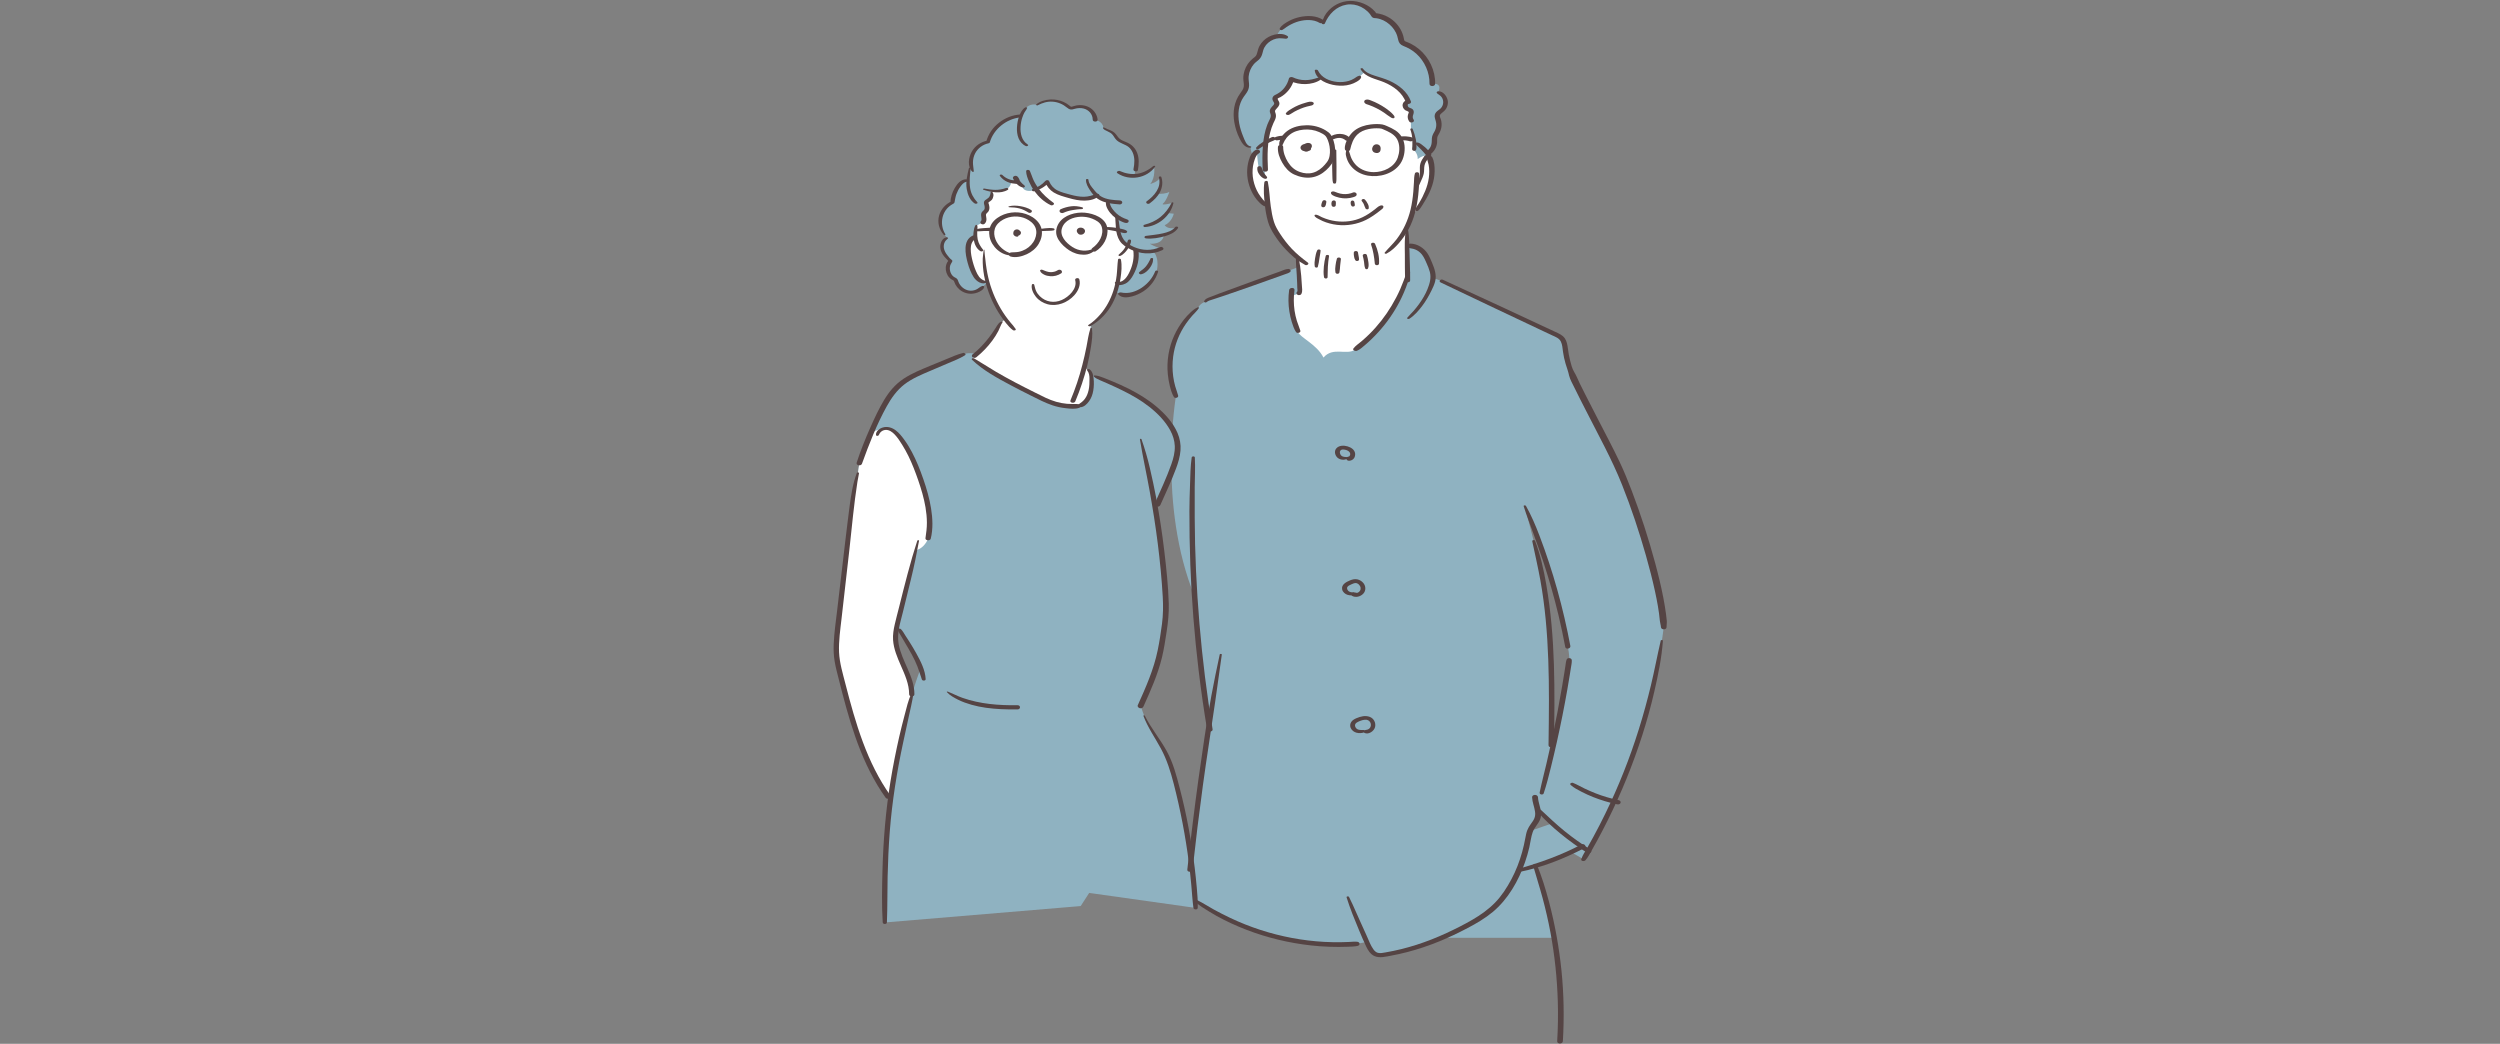 <?xml version="1.0" encoding="UTF-8"?><svg id="_レイヤー_2" xmlns="http://www.w3.org/2000/svg" viewBox="0 0 962.89 402.03"><rect x="0" y="0" width="962.89" height="402.03" fill="#808080" stroke="none"/><defs><style>.cls-1{fill:#fff;}.cls-2{fill:#8fb2c1;}.cls-3{fill:#544;}.cls-4{fill:none;}</style></defs><g id="_レイヤー_1-2"><path class="cls-2" d="m460.5,349.64c-.88-16.14-3.4-32.19-7.5-47.83-1.03-3.94-2.18-7.87-3.97-11.52-2.47-5.04-6.14-9.44-8.36-14.6l-1.35-3.84c2.81-6.25,5.64-12.55,7.22-19.21.67-2.83,1.12-5.7,1.56-8.57.39-2.53.78-5.06.92-7.61.15-2.77,0-5.54-.19-8.31-.76-11.16-2.11-22.28-4.01-33.3,2.19-4.35,5.1-9.87,6.32-12.88,1.44-3.53,2.79-7.28,2.38-11.07-.38-3.52-2.26-6.72-4.55-9.43-6.95-8.26-17.39-12.59-27.41-16.62,0,0-2.01-.63-4.52-1.38,1.57-5.55,2.65-11.24,3.24-16.98.05-.46.05-1.01.03-1.58,3.82-2.51,6.73-6.33,8.48-10.57.29-.69.53-1.4.76-2.11.73.43,1.41.8,1.88.97,1.19.42,2.44.59,3.67.36,4.7-.89,8.81-4.43,10.37-8.96,0,0,1.4-4.92-1.33-7.86,1.06-.18,2.1-.5,3.08-.97,0,0-2.6-.78-4.42-1.91,0,0,5.04.6,5.51-3.43,1.86-.49,6.66-3.18,4.83-2.72-3.49.87-4.56-.99-4.56-.99,2.83-1.25,3.51-4.42,3.51-4.42l-2.72-.25c.93-1.16,1.7-2.45,2.18-3.86.15-.03-4.79,1.17-3.55.15,1.25-1.02,2.38-4.42,2.38-4.42-1.31.68-3.14.8-4.8.71.18-.26.37-.52.53-.8.92-1.67,1.29-3.71.68-5.51-.65,1.76-3.77,2.55-3.77,2.55,2.15-2.61,1.49-6.75,1.49-6.75-1.65,1.86-3.95,3.13-6.41,3.53-.41.07-.83.1-1.24.12l.52-2.42c.32-1.66.48-3.37.15-5.03-.33-1.66-1.18-3.25-2.55-4.23-1.5-1.07-3.54-1.36-4.77-2.74-.55-.61-.88-1.4-1.47-1.96-1.05-1-2.69-1.16-3.75-2.15-.24-2.58-3.22-3.14-3.22-3.14-.06-1.83-1.28-3.53-2.91-4.36-1.63-.83-3.61-.86-5.36-.28-.33.11-.67.24-1.02.2-.47-.05-.84-.4-1.21-.7-3.25-2.72-8.32-2.98-11.84-.62-2.91-.6-4.27,1.25-4.27,1.25-.89.9-1.53,2-1.97,3.18l-.27-.09c-5.64.4-10.83,4.58-12.41,10.01-2.41.44-4.57,2.04-5.69,4.22-.77,1.5-1.02,3.24-.78,4.9l-.55,1.02c-.28,1.57-.55,3.15-.63,4.74l-.81.02c-.94.02-1.74.69-2.36,1.4-1.69,1.94-2.7,4.46-2.83,7.03-2.23,1-3.95,3.06-4.54,5.43s-.03,5,1.47,6.93l1.06,1.31-.18.05c-1.64.69-2.2,2.86-1.68,4.56.52,1.7,1.83,3.02,3.09,4.28-1.81,1.92-1.2,5.53,1.14,6.75.27.14.57.26.76.5.16.2.23.45.32.69.67,1.99,2.47,3.56,4.53,3.96,2.06.4,4.32-.37,5.69-1.96.42-.49,1.09-1.16,1.79-1.84,1.42,5.34,3.9,10.41,7.29,14.77l-1.59.53c-.7.33-1.08,1.08-1.44,1.76-2.09,4-4.95,7.59-8.36,10.54-1.55-.28-3.74-.48-5.11.22-4.4,2.25-9.11,3.82-13.66,5.74-3.84,1.61-7.75,3.27-10.89,6.01-3.49,3.04-5.77,7.21-7.81,11.37-2.98,6.1-5.59,12.39-7.78,18.81l-.56,3.84c-1.43,4.9-2.02,10.01-2.6,15.08-1.69,14.66-3.38,29.31-5.07,43.97-.47,4.07-.94,8.19-.42,12.26.25,2,.74,3.95,1.23,5.91,4.15,16.54,9.06,33.14,18.45,47.38.28.43.6.84.92,1.25-.09.67-.19,1.35-.27,2.02-1.83,14.96-2.05,30.08-1.9,45.15l75.49-6.32,3.27-5.06,40.97,5.77Zm-109.32-82.24c.06-7.67-6.26-14.27-6.27-21.94,0-1.47.24-2.91.55-4.35.27.4.54.81.84,1.2,1,1.32,1.73,2.82,2.59,4.22,2.14,3.49,4.31,7.05,5.71,10.87-2.2,5.86-3.25,9.75-3.25,9.75-.05.19-.09.37-.14.56l-.04-.31Z"/><path class="cls-2" d="m621.49,176.15c-3.98-7.79-7.96-15.59-11.94-23.38-2.86-5.61-5.77-11.36-6.58-17.61-.23-1.77-.36-3.73-1.63-4.99-.57-.57-1.32-.93-2.06-1.27-14.68-6.88-29.19-14.12-44.03-20.64-1.17-.51-2.29-.86-3.3-1.11.14-2.1-.7-4.15-1.54-6.09-.56-1.31-1.14-2.64-2.06-3.74-1.27-1.52-3.18-2.67-5.17-2.62-.37,0-.79.07-1.21.16-.02-2.22-.05-4.45-.06-6.67l-.39-.04c.71-1.32,1.32-2.68,1.82-4.1.27-.77.5-1.56.71-2.34.77-.25,1.39-.53,1.67-.85,2.37-2.7,3.91-6.09,4.96-9.52,1.05-3.43,1.24-7.23-.09-10.57l-.56-1.8c1.41-.91,2.35-2.52,2.45-4.2.04-.77-.07-1.55.15-2.29.17-.57.54-1.05.83-1.58.82-1.48.97-3.31.42-4.91-.17-.49-.41-.99-.34-1.5.12-.97,1.17-1.47,1.9-2.12,1.05-.93,1.54-2.46,1.23-3.83-.31-1.37-1.41-2.53-2.77-2.92,0,0,2.06-3.68-2.21-3.36.17-6.55-4.17-12.98-10.31-15.28-.48-.18-1-.36-1.32-.76-.31-.38-.38-.9-.47-1.38-.89-4.78-5.34-8.64-10.19-8.86-2.26-3.51-6.66-5.49-10.79-4.87-4.07.61-7.64,3.74-8.81,7.67-2.01-1.21-4.22-1.79-5.31-1.83-4.07-.15-8.22,1.4-11.09,4.28-.66.66-1.31,1.75-1.86,2.8-2.72.53-5.2,2.5-6,5.17-.27.92-.38,1.92-.95,2.69-.38.52-.93.88-1.42,1.28-2.21,1.81-3.46,4.73-3.25,7.57.07.97.3,1.94.11,2.9-.25,1.26-1.19,2.26-1.91,3.32-3.36,4.95-2.14,11.74.55,17.09.62,1.23,1.57,2.58,2.94,2.55,0,0,.2,2.21,1.01,3.72-.11.23-.2.46-.29.69-2.31,6.26.48,13.23,5.17,17.98.29.29.59.49.89.66.51,3.75,1.25,6.62,2.19,8.29,2,3.57,4.89,7.53,9.03,10.96,0,.09.01.17.02.26.11,1.25.23,2.5.36,3.74l-3.74,1.36c-10.12,3.61-20.23,7.22-30.35,10.83-.6.21-1.25.47-1.58,1.01,0,0-2.21.84-2.8,2.4-4.89,3.93-8.45,9.48-9.98,15.56-1.54,6.08-1.04,12.66,1.39,18.44,0,0-7.23,42.12,7.25,77.36,1.04,16.48,2.89,32.91,5.54,49.21-2.88,18.56-5.35,37.18-7.39,55.86l-2.83,9.61,5.46,2.57c17.93,12.19,40.07,18.07,61.68,16.39l3.85-.71c.14.3.27.61.4.92.72,1.58,1.61,3.3,3.24,3.89,1,.36,2.11.22,3.16.05,7.52-1.19,14.88-3.46,21.9-6.46h43.42c-1.65-9.41-4.09-18.69-7.29-27.7,4.71-1.44,9.31-3.22,13.77-5.31l4.83,2.78c15.38-25.77,25.68-54.54,30.17-84.21l.73-5.26c-.62-15.85-12.09-51.26-19.3-65.38Zm-29.25,135.73l.65.45c1.73,1.82,3.32,3.37,4.89,4.81l-8.46,2.93c.09-.22.17-.45.27-.67.79-1.6,2.22-2.88,2.68-4.61.25-.97.17-1.94-.03-2.92Zm11.61-62.88s.73,3.58.53,5.29c-1.48,12.43-3.98,24.71-6.94,36.88l.05-4.17c.39-26.41.12-53.12-6.78-78.61-1.24-4.58-3.41-13.45-3.41-13.45,7.52,17.33,13.09,35.5,16.55,54.07Z"/><path class="cls-1" d="m550.36,60.94c-.8-2.43-4.32.34-4.32.34.12-2.21-1.59-3.6-1.59-3.6.27-2.62-.08-5.29-1.02-7.75l-.04-3.31c-.48-.6-.62-1.45-.38-2.18.16-.46.46-.94.29-1.39-.22-.58-.99-.64-1.53-.94-.55-.3-.9-.93-.81-1.55s.65-1.14,1.27-1.13c-.86-2.45-2.69-4.48-4.83-5.96-2.14-1.47-4.59-2.43-7.07-3.22-1.74-.55-3.63-1.13-4.99-2.27l-1.92,1.77c-2.83,2.84-7.4,3.28-11.23,2.13-1.27-.38-2.53-.98-3.54-1.82l-.81.45c-3.29,1.65-7.33,1.69-10.66.12-.7,2.86-2.75,5.35-5.41,6.6-.36.17-.76.35-.89.73-.21.64.54,1.19.66,1.85.24,1.28-1.85,2.05-1.72,3.34.04.34.24.65.34.98.28.92-.2,1.88-.63,2.73-2.66,5.26-2.66,12.73-2.41,18.62l.08,3.09c-1.28-.85-1.96-2.31-2.35-3.79-.45-1.73-.75-6.24-.75-6.24-1.03.48-1.62,1.58-2.02,2.65-2.31,6.26-.12,13.91,5.17,17.98l.82.19c.51,3.98,1.27,7.02,2.25,8.77,2,3.57,4.89,7.53,9.03,10.97l.02.26c.57,4.26.91,8.55,1,12.85,0,.3-.01.66-.25.84l-3,1.1c-.26,4.63.61,9.33,2.6,13.52,1.18,2.49,7.46,4.93,10.02,10.05,3.72-4.3,8.78-.75,12.18-3.05,9.46-6.96,16.58-17.05,20-28.29-.13-6.01-.21-12.01-.24-18.02l-.46.07c.73-1.35,1.37-2.76,1.88-4.21.17-.5.32-1,.47-1.5,1.25-.95,1.91-1.69,1.91-1.69,2.03-2.96,3.91-6.09,4.96-9.52,1.05-3.43,1.24-7.23-.09-10.57Z"/><path class="cls-1" d="m437.24,96.41l-.03-.12c-1.51-.53-2.93-1.31-4.19-2.31-3.08-2.47-2.61-7.02-3.22-10.59-.92-.72-1.73-1.57-2.38-2.54-.57-.86-1.03-1.85-.98-2.88v-.41c-1.49-.34-2.89-.91-4.06-1.89-.08-.06-.14-.14-.22-.2-1.79,1.04-3.94,1.34-6.01,1.18-2.19-.17-4.31-.81-6.41-1.45-1.35-.41-2.72-.83-3.89-1.61-1.24-.83-2.21-2.06-2.74-3.45-1.39,1.54-3.27,2.55-5.24,3.2-1.58.53-3.9.08-4.01-1.41-.94-.47-1.74-1.21-2.33-2.08.03.12.06.24.08.36-.71.08-1.44.04-2.14-.1-.09.97-.53,2.12-1.94,2.84-1.87.9-3.98.93-6.07.63l.16.48c.42,1.09-.02,2.45-.99,3.1-.42.28-.98.52-1.03,1.02-.02.18.04.36.09.53.29.94.46,2.1-.25,2.79-.18.17-.4.3-.57.49-.47.54-.29,1.36-.17,2.07.12.71.03,1.62-.64,1.87l-2.24,1.07c-.29,1.43-.47,2.9-.36,4.35l-.52.21c-1.05.47-1.76,1.51-2.07,2.62-.3,1.11-.25,2.28-.11,3.43.32,2.64,1.06,5.23,2.2,7.64.44.94.96,1.88,1.74,2.57.78.69,1.87,1.11,2.88.87l.49-.08c1.35,5.19,3.7,10.11,6.91,14.4l-1.17,1.1c-.7.33-1.08,1.08-1.44,1.76-2.31,4.42-5.55,8.35-9.45,11.45l-.36,1.14c7.52,5.71,16.02,9.96,24.47,14.17,2.25,1.12,4.51,2.25,6.9,2.98,2.9.89,5.98,1.2,9,.95l.96-.21c1.77-.8,3.03-2.49,3.66-4.32.64-1.84.72-3.82.65-5.76-.04-1.31-.22-2.75-1.19-3.62l-1.51-1.51c1.22-4.76,2.08-9.61,2.55-14.5l.1-1.63c3.79-2.51,6.67-6.31,8.42-10.53.7-1.7,1.23-3.46,1.61-5.25.95.23,2.01-.03,2.84-.58,1.01-.68,1.73-1.72,2.31-2.78,1.58-2.87,2.43-6.23,1.9-9.46Z"/><path class="cls-1" d="m346.65,168.55c-1.14-1.49-2.51-2.96-4.33-3.43-1.44-.37-5.2.44-6.86,1.71-1.63,3.8-3.14,7.65-4.47,11.56l-.56,3.84c-1.43,4.9-2.02,10.01-2.6,15.08-1.69,14.66-3.38,29.31-5.07,43.97-.47,4.07-.94,8.19-.42,12.26.25,2,.74,3.95,1.23,5.91,4.15,16.54,8.54,33.5,18.45,47.38l.91,1.32c1.82-13.84,4.93-27.48,8.44-41l-.18.25c.06-7.67-6.26-14.27-6.27-21.94,0-2.24.54-4.44,1.09-6.62,2.24-8.97,4.48-17.94,6.72-26.91,2.28-.43,4.14-2.7,4.77-4.66,2.42-7.49-.43-15.7-3.05-23.12-1.94-5.5-4.25-10.95-7.79-15.59Z"/><path class="cls-3" d="m506.39,27.26c.64,3.58,4.98,5.21,8.17,5.62,1.81.23,3.69.19,5.45-.33.83-.24,1.64-.56,2.39-1s1.68-.94,1.85-1.84c.08-.41-.39-.63-.75-.54-.79.2-1.29.67-1.97,1.09-.62.38-1.31.68-2.01.89-1.44.43-2.95.55-4.44.41-2.99-.28-6.1-1.59-7.47-4.42-.19-.4-1.32-.46-1.22.12h0Z"/><path class="cls-3" d="m524.04,26.66c1.83,3.18,5.95,3.71,9.06,5.02,3.66,1.55,7,3.96,8.42,7.8l.95-1c-.97.07-1.88.57-2.18,1.55-.28.92.2,1.91.96,2.42.36.24.81.29,1.16.52.39.26.08.61-.05,1-.35.99-.17,2.02.44,2.86.56.77,2.32.16,1.66-.76-.47-.66-.38-1.28-.12-1.99s.33-1.48-.31-2.04c-.45-.39-1.08-.43-1.53-.78-.28-.21-.54-1.17-.02-1.21.49-.03,1.18-.38.95-1-1.35-3.76-4.74-6.35-8.27-7.94-1.88-.84-3.84-1.37-5.79-2-1.67-.54-3.43-1.22-4.47-2.72-.2-.28-1.07-.13-.86.25h0Z"/><path class="cls-3" d="m543.2,49.86c.45,1.24.7,2.48.76,3.8.03.62.03,1.24.03,1.86,0,.33-.01.67-.03,1s-.1.68-.06,1c.08.68,1.31.82,1.53.16.2-.61.13-1.38.12-2.02-.02-.7-.11-1.38-.25-2.06-.27-1.32-.69-2.65-1.18-3.91-.15-.39-1.08-.28-.92.18h0Z"/><path class="cls-3" d="m507.71,29.9c-1.65.54-3.2.96-4.96.96s-3.31-.38-4.83-1.09c-.46-.22-1.34-.11-1.49.49-.63,2.48-2.25,4.7-4.53,5.91-.54.29-1.17.5-1.55,1.01-.4.55-.33,1.16-.03,1.73.18.34.55.72.42,1.12s-.57.76-.85,1.08c-.31.34-.61.72-.75,1.17-.21.67.04,1.16.25,1.8.23.7-.1,1.38-.4,2.01s-.62,1.27-.88,1.94c-.98,2.53-1.44,5.26-1.68,7.95-.28,3.11-.23,6.23-.1,9.34.05,1.07,2.08,1.07,2.03,0-.24-5.36-.35-11.02,1.41-16.16.2-.59.43-1.18.7-1.75.31-.68.71-1.33.88-2.06s.1-1.31-.16-1.99c-.21-.56-.14-.79.24-1.24.59-.7,1.4-1.35,1.35-2.35-.03-.62-.46-.98-.65-1.53-.07-.21-.08-.17.05-.32.18-.21.74-.36.98-.5,2.55-1.45,4.48-3.88,5.22-6.73l-1.49.49c1.86.85,3.91,1.26,5.96,1.21,1.93-.06,4.1-.54,5.72-1.65.26-.18.25-.48.06-.69-.23-.25-.62-.23-.92-.14h0Z"/><path class="cls-3" d="m510.26,9.07c1.5-3.6,4.41-6.63,8.39-7.28,1.9-.31,3.85.03,5.56.87.89.44,1.7,1.01,2.43,1.68.37.34.7.7,1.01,1.09.32.41.58,1.03,1.03,1.32s1.04.21,1.54.29.98.19,1.46.35c.82.26,1.63.66,2.35,1.14,1.52,1.01,2.82,2.42,3.62,4.07.43.89.69,1.82.88,2.78.23,1.16.89,1.89,1.99,2.32,1.84.72,3.49,1.64,4.96,2.97,3.24,2.93,5.17,7.23,5.1,11.6-.02,1.17,2.15,1.17,2.17,0,.11-5.12-2.32-10.12-6.24-13.38-.97-.81-2.04-1.51-3.17-2.08-.52-.26-1.05-.48-1.59-.69-.23-.09-.56-.17-.73-.36-.22-.24-.26-.67-.32-.97-.48-2.47-1.72-4.65-3.54-6.38-2.1-2.01-4.89-3.21-7.79-3.37l1,.47c-1.98-3.02-5.62-4.78-9.13-5.11s-7,1.03-9.43,3.55c-1.35,1.39-2.32,3.1-2.65,5.01-.08.5.93.49,1.09.1h0Z"/><path class="cls-3" d="m481.69,56.38c-1.62-.2-2.31-2.45-2.84-3.73-.69-1.68-1.25-3.4-1.57-5.19-.61-3.47-.34-7.2,1.74-10.16.53-.76,1.13-1.47,1.55-2.3.45-.88.58-1.81.5-2.78s-.23-1.86-.14-2.81c.07-.86.3-1.71.64-2.51s.8-1.54,1.36-2.2,1.29-1.13,1.92-1.71c.7-.65,1.11-1.43,1.35-2.34.22-.8.38-1.61.78-2.35.75-1.39,2.02-2.45,3.47-3.06.71-.3,1.48-.48,2.24-.51.88-.03,1.75.14,2.62.19.53.03,1.16-.64.57-1.04-1.45-.97-3.33-.94-4.98-.54s-3.13,1.2-4.3,2.37c-.6.6-1.11,1.25-1.5,2-.42.8-.62,1.63-.85,2.5-.13.49-.28.97-.6,1.37-.29.37-.69.63-1.06.92-.77.61-1.45,1.34-2,2.15-1.1,1.62-1.73,3.58-1.72,5.54,0,1.05.32,2.1.18,3.15s-.82,1.85-1.4,2.66c-2.34,3.24-2.91,7.17-2.25,11.06.37,2.16,1.05,4.33,2.04,6.29.83,1.64,2.01,3.71,4.15,3.54.35-.03.56-.45.1-.5h0Z"/><path class="cls-3" d="m493.88,11.54c.59-.32,1.11-.76,1.66-1.14.59-.41,1.21-.76,1.85-1.08,1.24-.63,2.54-1.09,3.9-1.35s2.66-.33,3.97-.16c.71.09,1.42.25,2.07.54.74.33,1.25.86,2.1.52.24-.1.39-.3.41-.55v-.12c.03-.19-.13-.47-.29-.57-2.62-1.68-6.01-1.71-8.97-1.06-1.46.32-2.91.84-4.22,1.56-1.18.65-2.71,1.55-3.42,2.74-.33.55.48.92.93.68h0Z"/><path class="cls-3" d="m553.47,35.93c.59.52,1.27.79,1.75,1.45s.67,1.39.63,2.17-.38,1.61-.95,2.18-1.26.89-1.77,1.49c-.57.65-.69,1.44-.47,2.26.25.94.57,1.73.53,2.72-.03.9-.29,1.79-.75,2.56s-.88,1.55-.95,2.51c-.07,1.05.03,2-.38,3-.37.88-1,1.59-1.78,2.12-.42.28-.35.85,0,1.15.41.35,1.02.28,1.44,0,1.57-1.06,2.59-2.8,2.74-4.68.04-.57-.03-1.14.04-1.71.06-.53.29-.96.56-1.41.52-.87.89-1.74,1.05-2.75s.09-2.05-.21-3.03c-.14-.45-.48-.99-.39-1.48.07-.36.4-.63.66-.86.67-.56,1.35-1.05,1.79-1.82s.72-1.72.65-2.65c-.12-1.79-1.73-4.14-3.75-3.98-.4.03-.83.37-.42.73h0Z"/><path class="cls-3" d="m484.14,57.43c-.13-.03.08.03.1.03.14.03.28.02.41-.02.16-.05.3-.16.44-.24.28-.18.55-.35.82-.54.51-.37,1.03-.72,1.57-1.04,1.05-.63,2.17-1.16,3.31-1.59.38-.15.58-.62.32-.96-.27-.37-.84-.43-1.24-.25-1.12.49-2.2,1.08-3.23,1.73s-1.98,1.35-2.79,2.25c-.07.08-.12.26-.06.35.09.15.15.24.34.29h0Z"/><path class="cls-3" d="m493.57,56.68c.14-.42.36-.74.55-1.13.25-.49.43-1,.72-1.48.49-.81,1.1-1.54,1.84-2.14,1.52-1.24,3.4-1.8,5.33-1.99,2.08-.2,4.2.08,6.11.94.77.35,1.88.9,2.37,1.45.42.47.7,1.06.93,1.64.61,1.55.89,3.23.81,4.89-.04.82-.18,1.64-.48,2.41-.33.82-.91,1.52-1.49,2.17-1.18,1.36-2.69,2.54-4.44,3.05s-3.49.34-5.15-.25c-2.05-.72-3.48-2.01-4.63-3.84-1.04-1.66-1.85-3.82-1.81-5.8.02-1.08-1.96-1.07-2.03,0-.16,2.2.62,4.23,1.7,6.12s2.57,3.57,4.53,4.48c2.09.96,4.38,1.46,6.68,1.14,2.12-.29,4.09-1.35,5.65-2.79s2.96-3.15,3.34-5.31c.35-1.95.14-4-.44-5.9-.25-.83-.6-1.65-1.07-2.38-.51-.78-1.22-1.26-2-1.74-2.21-1.34-4.78-2.01-7.36-1.98s-5.24.6-7.37,2.15c-.96.7-1.85,1.61-2.43,2.65-.3.54-.54,1.08-.67,1.68-.14.66-.05,1.22.08,1.87.05.29.63.37.73.07Z"/><path class="cls-3" d="m492,54.03c.35-.07.71-.11,1.07-.15l-.25.03c.5-.05,1.01-.07,1.51-.05.24,0,.53-.09.71-.24.16-.13.31-.35.3-.57-.03-.5-.53-.82-1.01-.8-.95.03-1.9.15-2.8.44-.2.06-.4.14-.54.32-.11.14-.16.36-.09.54.18.43.68.56,1.1.49h0Z"/><path class="cls-3" d="m512.83,53.89c1.09-.41,2.09-.83,3.21-.78.07,0,.14,0,.21.02-.09,0-.07,0,.05.01.14.03.28.05.42.09.1.03.2.06.31.09.12.04.13.04.06.02.07.02.13.05.2.08.26.11.43.21.62.34.11.08.21.18.32.27.24.18.5.23.79.24.39.01.97-.27.94-.74-.05-.74-1.04-1.25-1.65-1.51-.7-.3-1.45-.44-2.21-.46-1.46-.02-3.09.46-4.23,1.39-.26.21-.31.54-.06.79.27.26.68.28,1.02.15h0Z"/><path class="cls-3" d="m518.67,57.33c-.12.53-.29,1.06-.33,1.61-.05.62.13,1.27.3,1.85.34,1.16.93,2.24,1.7,3.18,1.63,1.99,3.96,3.23,6.48,3.67,4.51.79,9.89-.7,12.55-4.64,1.33-1.97,1.83-4.59,1.59-6.94s-1.45-4.51-3.5-5.83c-1.04-.67-2.15-1.21-3.29-1.69-.58-.24-1.15-.51-1.78-.61-1.5-.23-3.04-.17-4.54.01-2.15.27-4.36.96-6.1,2.29-1.04.79-1.89,1.86-2.55,2.98-.73,1.26-1.33,2.7-1.22,4.18.07.95,1.81,1.19,2.04.22.5-2.13,1.14-4.19,2.75-5.77,1.18-1.16,2.72-1.78,4.32-2.12,1.35-.28,2.73-.37,4.1-.28.12,0,.25.02.37.03.19.02-.15-.03.13.02.16.03.33.07.5.09.27.03-.22-.11-.01,0,.19.1.41.16.61.25.49.2.97.41,1.44.64,1.86.88,3.53,1.97,4.26,3.99s.55,4.27-.12,6.2c-1.31,3.77-5.52,5.66-9.28,5.64-2.41-.01-4.78-.81-6.55-2.47-.84-.79-1.54-1.8-2.02-2.84-.24-.53-.42-1.07-.57-1.63-.18-.66-.49-1.26-.56-1.95-.03-.28-.65-.36-.72-.07Z"/><path class="cls-3" d="m540.07,54.01c-.43-.01-.46,0-.09.03.03,0,.07,0,.1,0,.08,0,.16,0,.24,0,.14,0,.28,0,.42,0,.15,0,.3.01.45.02.07,0,.17,0,.24.02h-.12s.09,0,.14,0c.3.04.59.09.89.15.34.07.73.25,1.08.22s.72-.14.9-.48c.16-.3.06-.65-.2-.86-.36-.28-.87-.35-1.31-.43-.39-.07-.79-.12-1.19-.15-.33-.03-.67-.04-1.01-.03-.5,0-1,.02-1.43.31-.28.18-.36.62-.14.88.25.31.67.4,1.04.33h0Z"/><path class="cls-3" d="m545.23,55.24c.01.29.22.49.41.69.21.22.43.42.66.63.39.35.76.71,1.11,1.09s.74.78,1.09,1.19c.17.2.33.4.5.61.23.3.45.68.82.81.32.12.65.15.97,0,.25-.12.49-.36.48-.66-.02-.4-.29-.67-.54-.96-.18-.21-.36-.42-.55-.62-.41-.45-.84-.9-1.3-1.3-.42-.37-.86-.71-1.31-1.04-.57-.42-1.21-.87-1.94-.8-.17.02-.4.17-.39.36h0Z"/><path class="cls-3" d="m488.15,78.88c-.4-.79-1.22-1.39-1.78-2.08-.6-.73-1.17-1.49-1.66-2.3-.94-1.56-1.6-3.31-1.97-5.09s-.41-3.65-.14-5.45c.14-.92.39-1.83.71-2.7.3-.81.72-1.75,1.52-2.17,1.18-.62-.03-1.9-1.03-1.42-1.61.78-2.34,2.43-2.82,4.07-.45,1.55-.67,3.18-.64,4.79.06,3.27,1.07,6.52,2.88,9.25.51.76,1.07,1.46,1.72,2.1s1.42,1.4,2.34,1.64c.32.08,1.11-.17.87-.64h0Z"/><path class="cls-3" d="m546.16,81.19c.73-.58,1.23-1.5,1.73-2.27s.96-1.52,1.4-2.31c.93-1.65,1.75-3.37,2.33-5.17s.9-3.58.94-5.41-.12-3.89-.94-5.48c-.48-.93-2.39-.77-2.07.46.23.85.55,1.65.71,2.52.15.79.21,1.59.22,2.39.02,1.73-.22,3.46-.69,5.13s-1.13,3.24-1.9,4.77c-.43.85-.9,1.68-1.39,2.49-.46.76-1.16,1.58-1.4,2.44-.16.55.71.71,1.05.44h0Z"/><path class="cls-3" d="m545.53,72.69c.84-.6,1.25-1.82,1.67-2.72.46-.98.9-1.96,1.15-3.02s.07-2.22.32-3.3.93-1.99,1.56-2.87-1.07-1.46-1.58-.72c-.61.89-1.23,1.81-1.56,2.84-.35,1.11-.18,2.23-.21,3.37s-.22,2.24-.58,3.31c-.18.54-.42,1.07-.65,1.6-.2.45-.48.93-.42,1.43.01.12.21.13.28.07h0Z"/><path class="cls-3" d="m488.02,68.25c-.04-.11-.09-.21-.16-.3-.06-.07-.13-.13-.19-.2-.12-.13-.22-.28-.33-.42s-.23-.28-.34-.43c-.06-.08-.11-.16-.16-.24-.03-.05-.09-.22-.15-.25.03.02.07.13.02.03-.02-.04-.04-.09-.06-.13-.04-.09-.08-.17-.12-.26-.08-.17-.15-.34-.21-.51-.14-.36-.31-.72-.44-1.08-.24-.69-1.56-.59-1.62.17-.03.46-.01.9.13,1.34s.36.83.62,1.2.56.71.89,1.01c.15.13.32.24.49.34.27.16.5.31.82.34.23.02.45.02.65-.13.14-.11.24-.29.17-.47h0Z"/><path class="cls-3" d="m514.59,70.41c.21-.9.14-1.89.15-2.81,0-1.13.02-2.26.02-3.38,0-2.09-.04-4.17-.07-6.26,0-.48-1.02-.56-1.11-.11-.41,2.08-.5,4.16-.5,6.27,0,1.13.03,2.26.08,3.39.04.95,0,1.98.27,2.9.12.42,1.06.44,1.16,0h0Z"/><path class="cls-3" d="m512.64,74.09c-.2.92,1.17,1.4,1.86,1.66.91.33,1.83.53,2.79.62.89.08,1.8.03,2.68-.12.41-.07.81-.17,1.2-.29.48-.15,1.22-.33,1.34-.91.13-.71-.57-1.09-1.2-.96-.33.07-.62.24-.95.34-.35.1-.71.18-1.07.24-.67.11-1.38.12-2.06.06s-1.34-.22-1.97-.44c-.39-.14-.77-.31-1.17-.44-.25-.08-.49-.15-.75-.13-.2.02-.63.14-.69.38h0Z"/><path class="cls-3" d="m503.68,101.11c-2.17-1.61-4.31-3.35-6.17-5.32-1.66-1.76-3.13-3.68-4.45-5.7-1-1.53-1.82-2.88-2.37-4.59-.62-1.94-.95-3.96-1.24-5.97-.45-3.15-.5-6.36-1.13-9.48-.12-.61-1.26-.42-1.34.13-.42,2.9-.12,5.87.19,8.77.24,2.21.62,4.44,1.25,6.58.52,1.77,1.38,3.33,2.37,4.88,1.31,2.07,2.83,4.01,4.52,5.79,1.03,1.09,2.12,2.12,3.27,3.08,1.29,1.08,2.66,1.97,4.14,2.78.59.32,1.72-.4.97-.95h0Z"/><path class="cls-3" d="m533.99,97.7c1.91-.99,3.43-2.48,4.83-4.09s2.63-3.38,3.66-5.25c2.24-4.11,3.27-8.68,3.77-13.3.15-1.38.25-2.77.33-4.16s.23-2.74-.03-4.1c-.13-.65-1.42-.59-1.59,0-.32,1.12-.31,2.25-.37,3.41s-.14,2.39-.24,3.59c-.2,2.34-.52,4.67-1.07,6.96-.99,4.1-2.78,8.01-5.35,11.37-1.4,1.83-3.11,3.37-4.58,5.13-.3.36.39.58.65.45h0Z"/><path class="cls-3" d="m499.25,99.13c-.19.48-.13,1.01-.11,1.51.02.56.03,1.13.07,1.69.09,1.17.18,2.34.24,3.51s.12,2.27.16,3.4c.02.57.04,1.13.05,1.7,0,.36.18,1.14-.01,1.46l.55-.33-.13.02c-.73.12-1,1-.35,1.42.62.39,1.51.11,1.63-.64l.02-.1-.13.37c.52-.94.23-2.26.18-3.29-.06-1.22-.14-2.43-.25-3.64s-.25-2.43-.41-3.64c-.08-.61-.19-1.22-.32-1.82s-.2-1.19-.54-1.68c-.13-.18-.57-.16-.65.06h0Z"/><path class="cls-3" d="m541.59,88.14c-.69,3.18-.53,6.59-.5,9.83s-.04,6.69.14,10.02c.05.99,1.89,1,1.9,0,.03-3.33-.16-6.68-.22-10.02-.03-1.65-.09-3.3-.15-4.95s-.17-3.28-.53-4.88c-.05-.22-.59-.22-.64,0h0Z"/><path class="cls-3" d="m507.35,96.41c-.48.93-.66,2.05-.84,3.07s-.29,2.08-.12,3.16c.07.49,1.04.63,1.18.12.29-1.01.44-2.03.59-3.08.07-.51.17-1.01.25-1.52.08-.54.21-1.08.23-1.62,0-.29-.33-.45-.57-.47-.29-.03-.58.07-.72.34h0Z"/><path class="cls-3" d="m510.62,98.52c-.35,1.34-.6,2.7-.73,4.08s-.19,2.78.06,4.16c.11.65,1.34.71,1.38,0,.07-1.36.02-2.72.11-4.08s.22-2.7.45-4.04c.09-.55-1.13-.63-1.26-.12h0Z"/><path class="cls-3" d="m514.92,99.6c-.26.87-.43,1.75-.54,2.65-.06.43-.11.85-.12,1.28s.04.89.09,1.34c.09.78,1.45.78,1.55,0,.06-.43.14-.86.17-1.29s.06-.86.1-1.28c.07-.85.18-1.7.29-2.54.05-.35-.41-.55-.68-.58-.31-.03-.76.08-.86.42h0Z"/><path class="cls-3" d="m524.89,98.59c.21.77.38,1.55.48,2.35.1.84.12,1.69.46,2.48.17.38.87.37,1.04,0,.37-.82.28-1.7.16-2.57s-.31-1.74-.56-2.59c-.22-.76-1.81-.52-1.58.33h0Z"/><path class="cls-3" d="m528.09,94.22c.83,2.36,1.19,4.84,1.43,7.31.08.81,1.56.82,1.62,0,.18-2.63-.47-5.23-1.53-7.63-.3-.67-1.8-.49-1.51.32h0Z"/><path class="cls-3" d="m521.42,97.31c-.01.24-.02.48,0,.71.02.22.05.44.08.66.04.26.08.53.16.78.07.23.19.45.3.66.15.31.49.44.83.4.27-.03.68-.22.65-.55-.01-.14-.02-.28-.02-.42,0-.19-.04-.37-.07-.56l.03.18c-.06-.33-.12-.66-.18-.99l.03.18c-.07-.41-.14-.82-.22-1.23-.03-.15-.24-.31-.37-.37-.17-.07-.34-.09-.52-.07-.33.03-.69.23-.7.6h0Z"/><path class="cls-3" d="m509.73,77.16c-.17.07-.3.19-.38.36-.02.04-.04.09-.06.13-.03.08-.07.15-.1.23-.07.16-.12.33-.17.5-.06.21-.12.4-.13.62,0,.13-.02.27.02.4.08.22.33.38.55.42.24.05.56,0,.76-.16.15-.12.22-.29.3-.45.04-.08.08-.15.1-.23s.04-.16.06-.24c.05-.22.1-.43.13-.65.03-.24.11-.52-.08-.72-.26-.28-.66-.33-1.01-.2h0Z"/><path class="cls-3" d="m513.06,77.48c-.1.12-.17.28-.19.43-.03.16-.07.33-.07.49,0,.06,0,.11,0,.17,0,.11.03.21.05.31.02.12.05.23.08.35.04.15.22.3.36.35.16.07.33.09.5.07.33-.03.66-.22.68-.58,0-.11.02-.22.03-.34s.02-.22.02-.34,0-.22,0-.34c0-.1,0-.18-.03-.29-.01-.05-.02-.11-.04-.16-.22-.51-1.04-.55-1.38-.13h0Z"/><path class="cls-3" d="m524.51,77.45c.17.21.34.44.48.67.02.03.03.06.05.09,0,.01.06.1.03.04s.02.03.02.04c.02.03.03.06.05.09.07.13.13.25.18.38.11.25.19.5.28.75.09.28.23.53.35.79.21.46,1.19.46,1.23-.12.02-.32.02-.62-.07-.94-.07-.28-.21-.56-.34-.81-.28-.55-.62-1.07-1.03-1.52-.23-.26-.66-.34-.98-.19-.27.13-.48.44-.26.72h0Z"/><path class="cls-3" d="m520.45,77.43s-.02.02-.03.04l.09-.09h-.02s.08-.03.13-.06c-.16.06-.32.19-.35.37-.02.11-.05.22-.06.33s.01.24.02.35c0,.06.01.12.02.18.01.1.02.21.06.3.05.12.11.24.17.35.07.14.17.24.31.3s.28.07.43.06c.26-.03.6-.19.59-.49,0-.13,0-.26,0-.39,0-.1-.04-.21-.06-.32-.01-.07-.03-.13-.04-.2l.03.15c-.06-.36-.09-.86-.5-.99l.13.07h-.02s.06.05.09.08c-.01-.01-.03-.02-.04-.04-.13-.13-.3-.2-.49-.2s-.36.06-.49.2h0Z"/><path class="cls-3" d="m496.41,44.25c.78-.33,1.47-.88,2.21-1.28s1.57-.79,2.39-1.13c.76-.31,1.55-.58,2.34-.79.41-.11.83-.21,1.25-.29.5-.1.97-.17,1.3-.6.17-.22.12-.58-.13-.74-.89-.54-2-.11-2.93.15s-1.84.57-2.72.94c-.84.35-1.64.77-2.42,1.23s-1.73.99-2.34,1.73c-.51.62.6.97,1.04.78h0Z"/><path class="cls-3" d="m537.08,45.26c.19-.44-.34-.94-.61-1.25-.38-.44-.81-.81-1.25-1.18-.87-.73-1.8-1.36-2.76-1.95s-1.92-1.1-2.92-1.56c-.52-.23-1.04-.45-1.57-.65-.72-.27-1.3-.49-2.05-.21-.45.16-.64.72-.36,1.11.37.53,1.01.63,1.59.83.54.18,1.07.39,1.59.62,1.02.44,2,.94,2.96,1.5s1.83,1.17,2.69,1.83c.46.35.94.68,1.44.97.32.18,1.05.45,1.27-.05h0Z"/><path class="cls-3" d="m529.66,55.93c-.21.05-.38.12-.55.25-.11.08-.21.19-.3.29-.13.15-.23.35-.28.54-.06.27-.07.5,0,.77.05.19.16.39.3.54.19.21.4.38.67.48.36.13.71.18,1.09.12.34-.06.66-.23.88-.5.18-.22.23-.5.27-.77.02-.19.05-.38.03-.57-.01-.14-.04-.29-.07-.43-.03-.13-.1-.25-.16-.37-.13-.24-.37-.43-.61-.55-.33-.17-.75-.21-1.11-.12-.57.14-1.06.58-1.18,1.17-.05.25-.07.49-.06.75,0,.07,0,.15.02.22.03.23.07.35.19.54.25.41.77.56,1.22.51.39-.04.78-.25.98-.59.17-.28.24-.55.29-.87.04-.26,0-.51-.05-.77l-.09-.17-.14-.14c-.15-.12-.34-.18-.52-.2-.34-.04-.69.07-.91.34-.19.23-.27.49-.31.78-.01.08,0,.17,0,.25.02.16.04.29.15.43s.22.21.37.28l-.39-.38c.05.11.11.22.18.31.18.25.54.33.82.3.27-.03.59-.17.69-.45.13-.39.14-.84-.01-1.22s-.63-.51-1.01-.44c-.27.06-.52.2-.7.41-.2.23-.29.57-.08.82.15.18.36.27.59.29.25.03.46-.03.68-.17.12-.07.19-.19.24-.31.01-.03.02-.06.04-.09l-.08.15s.04-.05.06-.08l-.13.13s.05-.04.08-.06l-.17.1s.04-.02.07-.03l-.2.06s.03-.01.05-.01l-1.01-.44c.04.09.07.18.08.27l-.03-.16c.02.12.02.23,0,.34l.03-.16c-.02.09-.05.18-.1.27h1.6c-.03-.05-.05-.11-.07-.17v.34s.02-.05.03-.07c.05-.17.03-.24,0-.41l.03.19c-.02-.1-.02-.19,0-.29l-.03.19c.02-.1.05-.19.09-.28l-.09.17s.06-.09.09-.13l-1.7-.36c.03.19.03.39,0,.58l.03-.19c-.03.17-.08.33-.16.48l.09-.17c-.03.05-.06.1-.1.14l.14-.15s-.07.06-.11.09l.19-.11s-.05.02-.07.03l.22-.07s-.03,0-.05,0l.25-.03h-.02c.08,0,.16.02.25.03h-.02c.07.02.15.04.22.07-.02,0-.03-.01-.05-.02l.19.12s-.04-.02-.05-.04l.15.15s-.03-.03-.04-.05l.1.18s-.03-.08-.04-.13l.03.21c-.04-.28-.05-.57,0-.85l-.04.21c.02-.1.05-.2.1-.3l-.1.19c.04-.07.08-.12.13-.18l-.16.16c.05-.05.11-.1.17-.14l-.2.12s.08-.04.12-.06l-.24.08s.07-.02.1-.02l-.26.03s.07,0,.11,0l-.26-.03s.07.01.1.02l-.23-.08s.08.03.12.06l-.19-.12s.09.06.12.1l-.15-.15c.05.05.09.11.13.18l-.09-.18c.03.06.06.12.07.19l-.03-.19c.04.26,0,.53-.04.79l.03-.2c-.02.09-.04.17-.07.25l.09-.18s-.05.08-.08.11l.15-.15s-.05.04-.08.06l.19-.12s-.06.03-.1.04l.23-.07s-.09.02-.13.03l.25-.03s-.09,0-.14,0l.25.03c-.05,0-.1-.02-.16-.03l.23.08c-.07-.02-.13-.05-.19-.09l.19.12c-.07-.04-.13-.09-.18-.15l.15.15c-.06-.06-.11-.13-.15-.21l.1.18c-.04-.08-.07-.16-.08-.25l.03.2c-.01-.09-.01-.18,0-.27l-.03.2c.02-.09.05-.17.09-.25l-.09.18c.04-.08.09-.15.16-.21l-.15.15s.05-.05.08-.07c.08-.06.14-.13.21-.2l-.14.15s.04-.03.06-.05c.26-.2.36-.58.14-.85-.23-.29-.66-.41-1.02-.32h0Z"/><path class="cls-3" d="m503.38,57.33s-.05-.01-.08-.02c.1.03.1.03.01,0-.18-.06-.22-.07-.12-.04.06.02.06.02,0,0-.04-.02-.08-.04-.12-.06-.06-.03-.13-.06-.21-.07-.08-.02-.06-.01.07.02-.03-.02-.08-.04-.12-.05-.13-.05.16.1,0,0-.1-.07.1.13.02.02-.03-.04-.06-.08-.09-.12l.09.16c-.04-.08-.07-.16-.09-.24l.03.18c0-.07-.01-.15,0-.22l-.03.18c.01-.08.04-.15.08-.22l-.09.16c.04-.07.09-.13.15-.19l-.14.14c.05-.05.11-.08.16-.13.06-.05-.19.1-.09.05.02-.01.04-.02.07-.03s.05-.02.07-.03c-.22.1-.17.05-.09.03.05-.01.1-.01.14-.03l-.17.02c.26-.03.3-.03.14-.02-.17.02-.07,0-.02,0,.05,0,.11,0,.16,0,.1,0-.24-.03-.12-.01.02,0,.05,0,.07.01.08.02.26.09,0-.01.05.02.1.03.14.06.02.01.05.02.07.03.12.05-.07-.03-.07-.04,0,0,.13.09.14.1.02.02.04.03.06.05-.14-.12-.08-.08-.05-.04s.07.08.1.13c.01.02.03.04.04.06.04.06-.07-.14-.03-.05.05.1.08.2.1.31l-.03-.15c0,.06.01.11,0,.17l.03-.15c-.03.1,0,.06.11-.12.1-.05.12-.07.07-.05-.05.02-.02.01.09-.03-.02,0-.04.01-.07.01-.06.01-.13.02-.19.03.29-.05.02,0-.06,0-.03,0-.07,0-.1,0-.14,0,.22.03.06,0-.07-.01-.13-.03-.2-.04.22.04.14.05.07.02-.03-.01-.06-.03-.1-.04-.05-.02.17.11.05.02-.02-.02-.04-.04-.07-.05.15.1.09.09.05.04-.02-.03-.05-.06-.06-.1l.08.14c-.04-.07-.06-.14-.08-.21l.03.16c-.02-.09-.02-.18,0-.27l-.03.16c.02-.1.06-.2.11-.29l-.08.15c.05-.09.11-.16.17-.23.05-.05.03-.04-.05.04.02-.02.04-.03.06-.05.04-.03.08-.07.12-.1.04-.03.08-.07.13-.09l-.1.06s.04-.02.07-.04c.09-.05.18-.08.28-.12-.22.1-.07.02,0,0,.03,0,.05-.01.08-.01.08-.01.05,0-.1,0,.04,0,.07,0,.11,0,.08,0,.05,0-.1-.01.02,0,.05,0,.07.02-.13-.04-.16-.05-.08-.02.06.03.04.02-.06-.04.1.07-.12-.12,0,0,.04.05.03.03-.03-.05,0,.02.02.04.03.06.02.04.02.08.03.13l-.03-.15c.01.09,0,.18,0,.27l.03-.15s-.02.09-.04.13c0,.03-.02.05-.03.08-.02.06.07-.09.02-.04-.02.02-.12.13-.04.06.08-.07-.02.01-.03.02-.02.02-.04.03-.06.05s-.05.03-.07.04c.02-.02.13-.07.05-.03-.05.02-.11.05-.16.07-.02,0-.12.04,0,0s.02,0,0,0c-.06.01-.12.03-.18.04-.09.02-.23.06-.32.05.05,0,.18-.01.05,0-.03,0-.06,0-.09,0s-.06,0-.09,0c-.09,0,.16.03.08,0-.03,0-.08,0-.1-.02l.1.03-.04-.02s.12.09.06.03.03.04.04.05c-.01-.02-.03-.04-.04-.05-.07-.08.03.1.01.04-.02-.05-.04-.09-.05-.14l.03.15s0-.09,0-.13l-.03.15s.02-.08.04-.12l-.08.14s.02-.03.03-.04c.03-.04.01-.02-.06.05.02,0,.13-.09.01-.02-.11.06,0,0,.02,0,.03-.01.07-.03.1-.04.15-.06-.17.04,0,0,.04,0,.07-.02.11-.03.03,0,.09,0,.11-.02-.12,0-.15.01-.09,0,.02,0,.05,0,.07,0,.13,0-.13-.03-.04,0,.02,0,.09.03.11.02-.1-.04-.13-.04-.08-.02.02,0,.03.01.05.02l-.09-.05s.04.03.06.04c.09.06-.06-.08-.02-.02.02.02.04.05.06.07.03.04.03.04,0,0-.02-.04-.03-.04,0,0,0,.03.02.07.03.1l-.03-.14c0,.06.01.12,0,.18l.03-.14s-.04.09-.04.12c.05-.08.06-.1.03-.06,0,.01-.02.03-.03.04-.06.09.12-.08.01-.01-.01,0-.02.02-.04.03-.06.04-.03.03.06-.03-.03.01-.06.03-.09.04-.17.07.13-.03.01,0-.07.02-.15.03-.22.04-.06,0,.22-.01.04,0-.04,0-.08,0-.12,0-.03,0-.06,0-.09,0,.13.01.15.02.07,0-.13-.03.15.07.02,0s.11.08.02,0c.07.07.09.09.04.04-.02-.02-.03-.04-.04-.06.04.08.05.1.03.06,0-.02-.01-.03-.02-.05-.02-.05-.03-.09-.04-.14l.03.15c-.02-.1-.02-.19,0-.29l-.03.15c.02-.1.05-.18.09-.27.03-.06.02-.04-.03.04.01-.02.02-.04.04-.06.03-.04.06-.07.09-.11.05-.05.03-.04-.04.04.02-.02.04-.03.05-.05.04-.03.08-.05.12-.08-.1.06-.12.07-.06.04.02-.01.04-.02.07-.03.11-.05-.19.05,0,0,.12-.03-.21.02-.02,0,.13,0-.21-.02-.02,0,.12.02-.15-.06-.04-.01.02,0,.04.02.07.03.06.03.04.02-.05-.03.03.03.08.05.12.08.02.02.04.03.05.05-.07-.07-.08-.08-.04-.03.03.04.06.08.09.11.03.05.03.04-.02-.03.01.02.02.04.03.06.02.04.04.09.05.13,0,.02.01.05.02.07-.01-.08-.02-.09-.01-.03,0,.05,0,.1,0,.14,0,.02,0,.05,0,.07.02-.08.02-.09,0-.04-.02.04-.03.09-.05.13v.03c-.04.05-.04.04,0-.03,0,0-.08.11-.08.12-.02.02-.03.04-.05.05.07-.06.08-.07.03-.03-.03.02-.09.06-.12.09.09-.05.11-.06.05-.03-.02.01-.04.02-.06.03-.07.03-.04.02.07-.02-.02,0-.05.01-.07.02-.19.04.14,0,.01,0-.08,0-.05,0,.08.01-.02,0-.05,0-.07-.01.12.04.14.05.07.02-.06-.03-.04-.02.05.03-.05-.04-.04-.02.03.04-.02-.02-.03-.03-.04-.05.04.08.05.09.02.03,0-.02-.01-.04-.02-.07l.03.15c0-.06,0-.11,0-.17l-.03.15s.02-.09.04-.14c0-.02.03-.05.03-.07,0,.03-.06.1-.01.03.03-.04.06-.09.09-.13.03-.04.08-.08.1-.12-.01.02-.09.09-.03.03.02-.02.04-.04.06-.05.04-.04.09-.07.13-.1.07-.05-.01,0-.04.02.02,0,.05-.02.07-.04.08-.04-.03,0-.06.01.11-.03-.09,0-.13,0-.06,0-.09-.02-.13-.04-.11-.06.04.05-.04-.03-.07-.07,0,0,0,.01.03.06-.05-.1-.02-.03.03.06-.01-.1,0-.04s.03-.09,0-.04c-.02.06.07-.09.03-.04-.04.05.1-.08.04-.04-.06.04.13-.07.06-.03-.02.01-.1.04,0,0s.03,0,0,0c-.02,0-.04,0-.06.01-.07.02.16,0,.09,0-.05,0-.1,0-.15,0l.68.38c.02.05.02.11,0,.16-.05.08-.06.1-.03.06.02-.03.01-.02-.04.03-.2.13-.42.15-.66.06.17.06.35.09.54.05.14-.03.33-.11.42-.24.2-.29.03-.57-.25-.7-.57-.28-1.56.1-1.34.85.08.25.44.4.68.38.41-.03.83-.11,1.13-.42.12-.12.21-.3.21-.47,0-.25-.13-.45-.31-.61-.38-.34-.96-.34-1.41-.17-.34.12-.66.39-.89.66-.24.29-.37.72-.21,1.07.21.46.73.66,1.21.67.71.01,1.49-.47,1.67-1.19s-.24-1.41-.9-1.74c-.74-.37-1.7-.13-2.22.5s-.36,1.58.37,1.95c.4.2.88.19,1.31.12.32-.06.67-.18.92-.41.3-.28.44-.62.35-1.03-.08-.38-.43-.69-.77-.83-.45-.18-.97-.18-1.44-.05-.44.12-.92.35-1.01.85-.07.39.13.78.45,1.01.43.31.96.32,1.47.26.71-.09,1.49-.34,1.84-1.02-.11.21.06-.11.08-.17.03-.09.05-.2.07-.3.02-.16,0-.32-.04-.48-.13-.43-.56-.7-.98-.8-.72-.16-1.59.14-2.13.63-.3.27-.53.59-.58,1.01-.04.31.09.67.3.9.51.55,1.29.64,2,.54.42-.06.93-.22,1.08-.66.09-.28,0-.63-.14-.88-.31-.58-.87-.96-1.51-1.12-.74-.19-1.55.04-2.07.6-.29.32-.41.8-.22,1.19.22.46.64.75,1.13.87.25.06.5.08.75.01.1-.03.23-.05.32-.09l.14-.08c-.09.05-.1.06-.04.03.04-.01.07-.03.1-.05.16-.07.31-.22.28-.41s-.23-.29-.41-.34h0Z"/><path class="cls-3" d="m542.01,104.74c-.59,1.04-.95,2.21-1.37,3.33s-.86,2.22-1.34,3.31c-.96,2.17-2.07,4.28-3.29,6.32-2.41,4.04-5.33,7.79-8.7,11.09-.94.92-1.92,1.81-2.93,2.67s-2.19,1.62-3.04,2.68c-.62.77.71,1.21,1.26.98,1.17-.47,2.09-1.32,3.04-2.13s1.84-1.61,2.71-2.46c1.76-1.71,3.42-3.54,4.95-5.46,3-3.78,5.51-7.94,7.41-12.38.55-1.27,1.04-2.57,1.49-3.88s.9-2.62.91-3.96c0-.55-.91-.46-1.11-.11h0Z"/><path class="cls-3" d="m542.79,122.79c1.89-1.18,3.54-3.07,4.88-4.83,1.44-1.88,2.61-3.92,3.66-6.04.54-1.09,1.07-2.21,1.39-3.39.35-1.26.3-2.51.04-3.78s-.76-2.5-1.26-3.7c-.47-1.12-.95-2.26-1.6-3.3-1.42-2.24-4.02-3.91-6.71-3.93-.47,0-.99.28-1.07.77-.07.47.32.9.78.97,1.01.15,1.94.34,2.85.84s1.63,1.21,2.2,2.04c.63.91,1.06,1.93,1.51,2.95.48,1.09.95,2.19,1.25,3.35.59,2.33-.05,4.49-.92,6.65-.79,1.98-1.91,3.84-3.14,5.57-.67.94-1.4,1.86-2.16,2.74s-1.7,1.74-2.47,2.67c-.36.44.52.59.78.42h0Z"/><path class="cls-3" d="m500.82,127.31c-.38-1.27-.94-2.48-1.33-3.75s-.68-2.58-.88-3.89c-.38-2.64-.39-5.32-.03-7.96.14-1.07-1.91-1.08-2.06,0-.38,2.76-.35,5.54.09,8.29.22,1.35.51,2.69.92,4s.86,2.7,1.63,3.87c.43.65,1.93.35,1.67-.55h0Z"/><path class="cls-3" d="m554.85,108.78c12.7,6.07,25.41,12.11,38.15,18.11,1.6.76,3.21,1.5,4.81,2.26,1.27.59,2.72,1.08,3.37,2.43.59,1.22.63,2.63.82,3.94.22,1.54.55,3.07.99,4.57.22.77.47,1.54.74,2.29s.43,1.53.63,2.33c.39,1.52,1.27,3.03,1.96,4.45,1.47,3.03,3.02,6.03,4.55,9.03,4.85,9.55,9.95,18.68,13.88,28.55,3.55,8.91,6.58,18.04,9.2,27.26,1.29,4.53,2.47,9.1,3.47,13.7.83,3.83,1.54,7.61,1.89,11.49.07.77.38,1.62.41,2.34.05,1.16,2.2,1.15,2.16,0-.03-.74.17-1.59.09-2.4-.08-.88-.18-1.76-.3-2.64-.27-2.02-.61-4.04-.99-6.04-.87-4.57-1.97-9.09-3.18-13.57-2.55-9.47-5.58-18.83-9.08-28-1.42-3.71-2.92-7.4-4.62-10.99-2.64-5.57-5.57-11.01-8.38-16.5-1.6-3.14-3.22-6.28-4.83-9.42-.73-1.43-1.46-2.85-2.15-4.3s-1.29-3.01-2.14-4.4-1.21-3.05-1.6-4.55-.63-3.02-.83-4.57c-.17-1.32-.4-2.67-1.15-3.8-.85-1.28-2.3-1.88-3.64-2.5-12.84-6.02-25.7-11.98-38.58-17.9-1.61-.74-3.22-1.48-4.83-2.22-.76-.35-1.76.6-.81,1.05h0Z"/><path class="cls-3" d="m639.65,246.71c-1.33,5.71-2.4,11.49-3.77,17.19s-2.92,11.38-4.68,16.99c-3.48,11.14-7.8,22.02-12.92,32.52-1.44,2.96-2.95,5.89-4.52,8.79-.78,1.45-1.58,2.89-2.4,4.32s-1.76,2.78-2.31,4.32c-.32.89,1.15,1,1.58.51,1-1.12,1.67-2.49,2.41-3.79s1.43-2.54,2.13-3.82c1.41-2.59,2.78-5.22,4.09-7.86,2.61-5.26,5.03-10.62,7.24-16.06,4.41-10.88,8.06-22.1,10.69-33.54,1.47-6.39,2.82-12.92,3.29-19.47.03-.36-.77-.4-.84-.08h0Z"/><path class="cls-3" d="m586.86,195.01c1.09,3.5,2.44,6.9,3.68,10.35s2.52,6.92,3.68,10.42c2.32,7,4.35,14.08,6.06,21.25.96,4.04,1.82,8.11,2.59,12.19.19,1.01,2.17.69,1.96-.43-2.71-14.49-6.66-28.74-11.91-42.51-1.49-3.9-3.14-7.78-5.19-11.43-.18-.32-1.02-.29-.87.17h0Z"/><path class="cls-3" d="m594.56,305.57c1.08-3.23,1.92-6.57,2.74-9.88s1.61-6.64,2.35-9.98c1.49-6.67,2.83-13.37,4.01-20.1.32-1.84.63-3.69.93-5.54.15-.96.31-1.93.46-2.89s.38-1.93.33-2.9-1.68-1.09-1.99-.22c-.28.77-.34,1.59-.46,2.39-.13.88-.27,1.77-.41,2.65-.27,1.69-.55,3.37-.83,5.06-.57,3.37-1.17,6.74-1.81,10.09-1.27,6.63-2.68,13.24-4.24,19.81-.88,3.72-1.86,7.43-2.63,11.17-.17.85,1.31,1.08,1.56.33h0Z"/><path class="cls-3" d="m592.2,312.64c2.67,3.12,5.76,5.92,8.93,8.52s6.56,5.04,10.07,7.23c.43.27,1.01.35,1.44,0,.34-.28.43-.88,0-1.15-3.48-2.17-6.83-4.54-10.02-7.12s-6.16-5.41-9.16-8.22c-.47-.44-1.82.08-1.26.74h0Z"/><path class="cls-3" d="m604.99,302.37c1.2,1.08,2.71,1.84,4.14,2.58s2.89,1.41,4.39,2.01c3.04,1.21,6.18,2.16,9.38,2.84.48.1,1.11-.08,1.28-.58s-.27-.93-.73-1.03c-3.07-.64-6.09-1.53-9.01-2.68-1.43-.57-2.84-1.18-4.23-1.85-1.45-.7-2.86-1.54-4.36-2.13-.53-.21-1.5.26-.87.83h0Z"/><path class="cls-3" d="m464.66,116.41c.67-.61,1.63-.81,2.47-1.08,1.1-.35,2.2-.71,3.29-1.09,2.13-.73,4.27-1.46,6.4-2.19,4.3-1.47,8.56-3.02,12.84-4.54,1.18-.42,2.35-.84,3.53-1.26.63-.22,1.26-.45,1.88-.67s1.25-.39,1.78-.79c.64-.48-.01-1.24-.64-1.21-1.13.05-2.27.64-3.33,1.02s-2.19.79-3.29,1.18c-2.23.8-4.47,1.6-6.7,2.4-4.42,1.58-8.82,3.21-13.23,4.85-1.2.45-2.4.91-3.59,1.38-.87.35-1.94.66-2.29,1.63-.16.45.64.59.89.36h0Z"/><path class="cls-3" d="m461.33,118.36c-1.11.48-2.02,1.24-2.89,2.07s-1.69,1.7-2.43,2.63c-1.48,1.88-2.74,3.95-3.74,6.13-2.14,4.67-2.98,9.9-2.47,15.01.15,1.46.39,2.92.74,4.35s.79,3.01,1.58,4.34c.41.68,1.87.33,1.65-.54-.31-1.21-.79-2.37-1.13-3.58s-.61-2.52-.78-3.8c-.33-2.52-.34-5.09-.01-7.61.59-4.6,2.36-9.05,5.03-12.83.73-1.03,1.51-2.03,2.34-2.97s1.85-1.82,2.54-2.9c.17-.26-.26-.38-.44-.3h0Z"/><path class="cls-3" d="m458.98,176.22c-.48,3.4-.51,6.88-.63,10.31s-.23,6.87-.24,10.31c-.02,6.87.1,13.75.35,20.62.49,13.66,1.58,27.29,3.21,40.86.92,7.64,2.01,15.25,3.27,22.83.16.96,2.27.77,2.1-.23-2.23-13.48-3.92-27.06-5.06-40.68s-1.79-27.28-1.83-40.95c-.01-3.85-.03-7.69,0-11.54s.26-7.71.05-11.53c-.03-.6-1.14-.57-1.22,0h0Z"/><path class="cls-3" d="m469.79,252.06c-1.13,5.32-2.26,10.64-3.24,15.99s-1.84,10.71-2.65,16.09c-1.63,10.81-3.13,21.65-4.47,32.5-.76,6.1-1.47,12.21-2.13,18.32-.11,1.05,1.91,1.07,2.03,0,1.18-10.83,2.5-21.65,3.97-32.44,1.47-10.79,3.21-21.55,4.75-32.33.86-6.02,1.67-12.04,2.54-18.06.05-.33-.73-.38-.79-.07h0Z"/><path class="cls-3" d="m519.35,175.9c-.27.09-.54.16-.82.14s-.54-.03-.84-.08c-.45-.07-.78-.2-1.12-.5.11.09.02.03,0,0-.04-.05-.09-.1-.13-.16-.05-.07-.1-.15-.15-.23.08.13,0,0-.01-.04-.02-.05-.05-.1-.07-.16-.04-.1-.08-.21-.11-.32,0-.03-.04-.24-.02-.07,0-.04-.01-.09-.01-.13,0-.11,0-.22,0-.33,0-.04.03-.14,0,0,0-.04.02-.08.03-.13.01-.05.04-.1.05-.15.01-.03.02-.06.04-.09-.05.08-.05.08,0,0,.05-.07.1-.15.16-.21-.12.12.06-.04.07-.05.04-.03.08-.06.12-.09-.14.09-.03.02,0,0,.07-.03.14-.06.2-.09-.03.01-.18.05-.01,0,.07-.02.15-.03.22-.05,0,0,.25-.03.1-.02s.1,0,.11,0c.1,0,.21,0,.31,0,.08,0,.16,0,.23.02-.03,0-.2-.03-.02,0,.14.02.28.04.41.07.11.02.23.05.34.08,0,0,.24.07.11.03s.11.04.11.04c.1.04.19.08.28.12.07.03.14.07.2.1.04.02.22.14.07.04.09.06.18.13.27.2.04.03.25.24.15.13.08.09.16.19.23.29.03.04.05.08.08.13-.07-.12.02.06.02.07.02.05.03.1.05.15,0,.03.02.06.02.09-.01-.09-.01-.1,0-.04,0,.12.02.23.01.35,0,.04,0,.08-.01.13-.01.09-.01.08,0-.01,0,.03-.01.06-.02.09-.02.05-.04.1-.06.15-.06.15.08-.11-.02.04-.06.08-.12.17-.18.25-.03.04-.07.08-.09.12-.04.05-.03.03.06-.06-.03.03-.06.05-.09.08-.01.01-.09.06-.09.07.12-.07.14-.09.08-.05-.03.01-.05.03-.08.04.02-.06.23-.06.05-.02-.25.05.21,0,0,0-.44,0-1.04.29-1.02.81s.54.82,1.02.81c.76-.01,1.49-.35,1.93-.98.34-.47.49-1.21.43-1.78-.18-1.52-1.57-2.38-2.91-2.78-1.42-.42-3.26-.44-4.31.75-.94,1.05-.57,2.66.37,3.56.63.6,1.54.87,2.4.84s1.6-.41,2.3-.85c.12-.08.13-.22.03-.31-.12-.11-.32-.11-.46-.06h0Z"/><path class="cls-3" d="m522.13,228.24c-1.1-.06-2.64.03-3.17-1.15-.2-.45-.18-.86.13-1.19.36-.38.91-.6,1.43-.85s1.1-.49,1.68-.49c.02,0,.18.02.04,0,.06,0,.13.02.19.04.15.03.16.04.25.08.27.12.43.21.65.41.34.31.63.78.71,1.25.07.42-.02.88-.23,1.18-.29.43-.59.66-1.09.82.16-.05-.02,0-.06,0-.07.01-.14.03-.21.04.18-.03.04,0,0,0-.08,0-.17,0-.25,0,.04,0,.18.04,0,0-.08-.02-.16-.03-.24-.06.05.02.13.07,0-.01-.07-.04-.15-.08-.23-.12-.4-.23-1.05-.1-1.32.27-.3.41-.04.84.35,1.05,1.43.78,3.26.28,4.33-.87s1.01-2.95-.03-4.14c-.56-.64-1.28-1.1-2.11-1.32-.99-.26-2.02-.04-2.94.34-1.48.61-3.5,1.62-3.06,3.56.22.94,1.08,1.69,1.96,1.99,1.11.39,2.28.27,3.4.02.22-.05.48-.21.43-.48s-.36-.36-.59-.38h0Z"/><path class="cls-3" d="m525.19,281.16c-1.08.03-2.45.12-3.07-.98-.22-.38-.32-.86-.12-1.28.22-.45.7-.71,1.13-.92.95-.44,2.15-.88,3.14-.76,1.04.13,1.76,1,1.73,2.05-.02.56-.27,1.08-.71,1.43-.58.47-1.08.32-1.71.57-.38.14-.58.71-.16.95,1.57.92,3.81-.57,4.2-2.2s-.5-3.34-2.07-3.92c-1.68-.63-3.51-.17-5.1.51-.75.32-1.54.75-2,1.44s-.56,1.55-.23,2.31c.89,2,3.42,2.39,5.29,1.68.63-.24.19-.9-.33-.88h0Z"/><path class="cls-3" d="m590.16,208.48c1.05,5,2.21,9.97,3.12,15.01s1.58,10.18,2.07,15.31c.97,10.22,1.23,20.5,1.23,30.77,0,5.81-.08,11.62-.16,17.43-.02,1.12,2.09,1.13,2.11,0,.15-10.36.3-20.72-.03-31.07-.33-10.3-1.18-20.6-2.94-30.76-.99-5.71-2.25-11.46-4.32-16.88-.18-.47-1.19-.35-1.07.21h0Z"/><path class="cls-3" d="m585.16,335.85c8.72-1.73,17.14-5.06,25.01-9.17,1.2-.63-.04-1.98-1.05-1.44-7.75,4.11-15.96,7.04-24.39,9.43-1.02.29-.48,1.37.43,1.18h0Z"/><path class="cls-3" d="m590.57,333.13c.12,1.08.46,2.13.78,3.17s.63,2.17.96,3.25c.65,2.13,1.27,4.26,1.85,6.41,1.16,4.33,2.16,8.71,2.99,13.12,1.65,8.82,2.59,17.77,2.85,26.74.15,5.07.06,10.14-.24,15.2-.07,1.17,2.12,1.18,2.19,0,.54-9.03.38-18.11-.53-27.11s-2.52-17.86-4.81-26.57c-.65-2.45-1.36-4.89-2.12-7.3-.39-1.23-.82-2.44-1.26-3.65s-.86-2.39-1.54-3.46c-.21-.33-1.16-.28-1.11.22h0Z"/><path class="cls-3" d="m460.49,347.45c1.55,1.43,3.41,2.53,5.2,3.63s3.68,2.18,5.6,3.14c3.82,1.92,7.76,3.6,11.81,5,8.14,2.82,16.61,4.58,25.2,5.23,2.42.18,4.84.27,7.27.27,1.18,0,2.35-.02,3.53-.07,1.26-.05,2.56-.05,3.8-.33.42-.1.81-.44.73-.9-.08-.48-.57-.68-1-.71-1.07-.08-2.14.05-3.2.1s-2.07.08-3.1.09c-2.1.02-4.21-.02-6.31-.13-4.18-.23-8.33-.74-12.44-1.51-8.22-1.55-16.24-4.15-23.79-7.74-2.12-1.01-4.22-2.08-6.29-3.21s-4.1-2.48-6.24-3.54c-.45-.22-1.26.22-.74.69h0Z"/><path class="cls-3" d="m518.65,345.65c1.35,4.34,3.08,8.53,4.83,12.72.86,2.04,1.71,4.08,2.66,6.08.72,1.52,1.66,3.12,3.29,3.81,1.99.84,4.34.19,6.36-.18s4.21-.86,6.3-1.4c4.14-1.08,8.2-2.46,12.17-4.07s7.45-3.3,11.05-5.19c3.37-1.77,6.68-3.72,9.61-6.15,5.92-4.91,9.97-12.05,12.47-19.24.65-1.86,1.19-3.75,1.64-5.67s.64-4.02,1.32-5.9c.64-1.78,2.13-3.08,2.83-4.84.74-1.87.22-3.84-.28-5.7-.25-.93-.49-1.86-.53-2.83-.05-1.23-2.32-1.23-2.27,0,.08,1.9.87,3.64,1.13,5.51.13.9.08,1.77-.27,2.61s-.89,1.5-1.39,2.21-.99,1.5-1.32,2.34c-.36.91-.54,1.88-.72,2.84-.35,1.89-.76,3.77-1.28,5.63-1,3.6-2.36,7.12-4.12,10.42s-3.78,6.44-6.35,9.06-5.53,4.7-8.65,6.52-6.57,3.56-9.95,5.12c-7.47,3.46-15.37,6.09-23.5,7.47-.95.16-2.02.43-2.98.17-.75-.2-1.31-.76-1.75-1.38-1.11-1.54-1.76-3.45-2.55-5.17-1.84-3.96-3.57-7.97-5.37-11.95-.46-1.01-.95-2.01-1.44-3.01-.18-.37-1.08-.31-.93.18h0Z"/><path class="cls-3" d="m389.67,97.67c-2.73-.67-5.22-2.85-6.25-5.46-.52-1.3-.67-2.75-.25-4.1.5-1.57,1.76-2.74,3.18-3.52,2.68-1.46,6.05-1.64,8.83-.34,1.44.67,2.9,1.77,3.56,3.26s.47,3.12-.14,4.58c-.69,1.64-2.01,3.02-3.55,3.89-.84.47-1.73.82-2.68,1.01s-1.89.15-2.84.22c-1.05.08-1.41,1.26-.27,1.6,1.97.57,4.4-.06,6.22-.9s3.52-2.21,4.56-3.96c.98-1.65,1.5-3.58,1.17-5.49-.36-2.06-1.79-3.7-3.51-4.81-3.27-2.09-7.44-2.42-11.05-1.05-1.78.68-3.6,1.88-4.65,3.5-.98,1.51-1.21,3.35-.86,5.09.78,3.82,4.43,7.18,8.39,7.21.54,0,.73-.59.14-.74Z"/><path class="cls-3" d="m421.19,95.81c-2.72,1.15-5.67.93-8.14-.67s-5.05-4.29-4-7.33,4.33-4.22,7.16-4.33c1.53-.06,3.07.18,4.49.75s3.02,1.42,3.56,2.92c1.14,3.15-1.01,6.63-3.53,8.38-.95.66.43,1.76,1.23,1.28,2.97-1.8,5.07-5.45,4.53-8.98-.6-3.9-5.19-5.59-8.64-5.91s-7.97.84-10.02,4.01c-1,1.54-1.38,3.48-.71,5.23s2.07,3.23,3.49,4.38c1.51,1.23,3.33,2.16,5.27,2.45.95.14,1.95.17,2.91-.02,1.14-.23,2.17-.86,3.03-1.61.45-.39-.25-.71-.62-.56Z"/><path class="cls-3" d="m399.67,88.94c.5.16,1.02.09,1.54.07.49-.02.98-.05,1.47-.07,1.04-.05,2.08,0,3.1-.19.54-.1.53-.69,0-.8-1.03-.21-2.07-.12-3.1-.03-.51.04-1.02.09-1.53.18s-1.12.13-1.56.44c-.17.12-.12.33.08.39h0Z"/><path class="cls-3" d="m424.97,88.15c.67.24,1.38.31,2.09.41s1.39.24,2.09.37,1.4.27,2.09.44c.73.18,1.45.46,2.22.4.44-.03.99-.47.49-.87-.6-.47-1.36-.6-2.09-.77s-1.5-.31-2.25-.43-1.5-.18-2.26-.22-1.52-.1-2.25.08c-.3.07-.5.44-.11.58h0Z"/><path class="cls-3" d="m376.04,89.03c.91.15,1.87-.02,2.79-.05s1.86-.02,2.78.04c.38.02.86-.25.86-.67s-.49-.68-.86-.67c-.96.03-1.92.09-2.88.19s-1.98.12-2.81.54c-.34.17-.26.55.12.61h0Z"/><path class="cls-3" d="m416.46,89.66s-.04,0-.06,0c-.04,0-.09-.02.04,0-.03,0-.06-.01-.09-.02.14.02.09.03.05.01-.02,0-.03-.01-.05-.02-.06-.02.07.04.03.02-.01,0-.03-.02-.04-.03-.03-.02-.05-.04-.08-.06-.05-.04.08.08.03.03,0-.01-.02-.02-.03-.03-.05-.05-.09-.11-.12-.17l.06.1c-.08-.14-.13-.31-.16-.47l.02.13c-.02-.1-.02-.21,0-.31l-.03.14c.02-.1.05-.19.1-.28l-.07.12c.03-.06.07-.11.12-.15l-.11.11s.08-.07.13-.1l-.14.08c.05-.03.11-.05.17-.07l-.17.05c.06-.02.12-.03.18-.03l-.19.02c.06,0,.12,0,.19,0l-.19-.02c.08,0,.16.02.24.05l-.17-.05c.08.03.15.06.22.1l-.14-.08c.07.04.13.09.19.14l-.11-.11c.06.05.1.11.14.18l-.07-.13c.04.07.07.15.09.23l-.03-.14c.01.08.01.16,0,.25l.03-.14c-.02.09-.05.17-.09.24l.07-.13c-.04.08-.1.14-.16.21l.11-.11s-.1.09-.16.12l.15-.08c-.06.03-.12.06-.18.08l.18-.05c-.05.01-.1.03-.15.03l.2-.02s-.09,0-.13,0l.2.02s-.09-.01-.13-.03l.18.06s-.08-.03-.12-.05l.16.09s-.08-.05-.11-.08l.12.12s-.06-.07-.08-.11l.08.14c-.03-.06-.05-.11-.06-.18l.03.16c-.02-.11-.03-.22,0-.34l-.03.16c.02-.09.05-.18.09-.26l-.08.14c.03-.05.07-.1.11-.15l-.12.12s.07-.06.11-.08l-.16.09s.06-.03.1-.04l-.19.06s.06-.01.09-.02l-.21.02s.06,0,.1,0l-.21-.02s.03,0,.05,0l-.19-.06s.03.01.04.02l-.16-.09s.04.03.06.05l-.12-.12s.05.06.07.09l-.08-.14s.03.07.04.11l-.03-.15s0,.05,0,.08l.03-.15s0,.03-.02.04l.08-.14s0,.01-.01.02l.12-.12h0c.05-.02.1-.05.16-.08h0c.06-.01.12-.03.18-.05,0,0-.02,0-.02,0l.21-.02s-.02,0-.03,0l.21.02s-.02,0-.03,0c-.24-.07-.58,0-.77.15-.13.11-.23.25-.23.42s.1.32.23.42c.2.16.52.22.77.15.22-.06.43-.15.57-.34.11-.15.14-.32.1-.49-.06-.31-.28-.56-.57-.69-.56-.24-1.33-.04-1.65.5-.13.21-.2.42-.21.68,0,.24.08.46.21.66.18.26.48.41.78.48.33.08.69.03,1-.09.45-.18.85-.59.94-1.07s-.14-.88-.5-1.16c-.76-.59-2.15-.53-2.58.44-.1.23-.09.46-.04.69.04.2.14.38.28.53.36.38.84.59,1.37.53.11-.01.21-.04.31-.09.11-.05.26-.17.19-.32s-.25-.22-.4-.21h0Z"/><path class="cls-3" d="m391.91,90.59c.12.03,0,0-.02-.01-.04-.02-.03-.01.03.02-.01,0-.03-.02-.04-.03-.02-.01-.05-.05-.08-.06.05.04.06.05.03.02,0,0-.02-.02-.02-.03-.02-.02-.04-.04-.05-.07.05.07,0-.01-.01-.04-.03-.06-.05-.13-.06-.19l.02.12c-.02-.11-.02-.22-.04-.33l.02.14c-.01-.1-.01-.19,0-.29l-.03.14c.02-.08.05-.16.09-.24l-.07.13c.06-.09.12-.18.2-.26l-.11.11s.07-.06.11-.09c.02-.01.03-.02.05-.04.08-.06-.15.07-.06.03.04-.02.19-.07.06-.03s.02,0,.06,0c.1-.02-.18,0-.1.01.02,0,.04,0,.06,0,.11,0-.19-.03-.08,0,.02,0,.06.02.07.02-.02,0-.18-.06-.07-.02.02,0,.04.02.07.03-.12-.03-.1-.06-.04-.02.02.02.05.04.07.06l-.11-.1s.08.08.11.13l-.07-.12s.04.08.05.13l-.02-.13c0,.05.01.1,0,.15l.02-.13c-.01.05-.03.1-.06.15l.07-.12c-.04.06-.08.12-.14.17l.11-.1s-.08.06-.12.09c.15-.11.11-.06.05-.04-.03.01-.14.05,0,0s.03-.01,0,0c-.03,0-.14.02.01,0s.04,0,.01,0c-.03,0-.06,0-.09,0l.19.02s-.1-.01-.14-.03l.18.06c-.05-.02-.1-.04-.15-.07l.15.09s-.09-.06-.13-.1l.12.12c-.06-.06-.12-.13-.16-.2l.08.14c-.03-.06-.06-.12-.07-.19l.03.16c-.02-.09-.01-.18,0-.27l-.03.16c.02-.08.04-.16.08-.24l-.08.14c.04-.07.08-.13.14-.18l-.12.12s.09-.07.14-.11l-.16.09s.07-.03.1-.05l-.18.06s.08-.02.12-.02l-.2.02s.06,0,.09,0l-.2-.02s.08.01.12.02l-.18-.06s.09.03.13.06l-.15-.08c.06.03.11.07.16.12l-.11-.11s.06.06.08.09l-.07-.12c.04.07.07.14.08.22l-.03-.14c.01.07.01.14,0,.21l.03-.14c-.01.06-.03.11-.06.16l.07-.13s-.04.06-.07.09l.11-.11s-.06.05-.09.07l.15-.09s-.03.02-.05.02l.18-.06s-.03.01-.05.01l.2-.02h-.03c.07,0,.13.01.2.02-.02,0-.03,0-.05-.01l.18.06c-.07-.02-.15-.05-.22-.07l.18.06h-.02c.05.02.1.05.15.08-.01,0-.02-.01-.03-.02l.12.11s-.03-.03-.04-.04l.07.13s-.02-.05-.03-.07l.03.14s0-.05,0-.07l-.03.14s0-.03.02-.05l-.07.13s.01-.02.02-.02l-.11.11-.27.12c.27-.06.57-.27.51-.58s-.41-.45-.7-.46c-.21,0-.41-.02-.62.02-.22.04-.53.23-.51.5.02.28.26.43.51.5.2.05.41.04.62.05l-.19-1.04c-.21.05-.39.14-.52.31-.12.16-.15.37-.09.56.17.54.89.62,1.34.42.34-.15.57-.45.61-.82.03-.25-.08-.47-.2-.68-.31-.51-.99-.75-1.56-.59-.31.08-.6.25-.78.52-.14.22-.23.45-.24.71s.08.51.23.71c.19.26.52.41.83.47.57.12,1.22-.02,1.62-.47.18-.2.3-.51.26-.78-.06-.37-.3-.62-.62-.79-.54-.3-1.22-.19-1.73.11-.24.14-.45.37-.54.63-.11.29-.1.65.06.92.28.46.86.78,1.4.73.15-.01.37-.06.41-.24s-.15-.27-.3-.31h0Z"/><path class="cls-3" d="m388.69,79.83c1.33.03,2.65.11,3.94.45.62.16,1.22.39,1.8.65.62.28,1.17.66,1.77.98.32.17.83.1,1.07-.16.23-.24.24-.63-.07-.84-1.22-.82-2.81-1.26-4.25-1.51s-2.93-.31-4.35.06c-.3.08-.21.35.07.36h0Z"/><path class="cls-3" d="m416.78,79.83c-1.37-.36-2.77-.56-4.18-.38s-2.75.55-4.03,1.11c-.43.19-.65.71-.36,1.11.3.42.94.49,1.39.29,1.09-.49,2.21-.83,3.39-1.02s2.44-.4,3.67-.39c.53,0,.7-.56.14-.71h0Z"/><path class="cls-3" d="m378.77,73.08c2.96.95,6.58,1.72,9.42.02.22-.13.21-.41.05-.57-.2-.2-.53-.2-.78-.11-1.32.47-2.7.72-4.1.71s-2.89-.25-4.3-.51c-.29-.05-.72.32-.29.46h0Z"/><path class="cls-3" d="m385.12,67.76c.74,1.01,1.7,1.78,2.85,2.29.57.25,1.18.44,1.79.56s1.22.1,1.82.23c.67.15,1.38-.28,1.25-1-.11-.64-.41-1.24-.84-1.73-.31-.35-.8-.49-1.25-.33-.35.13-.77.51-.58.94.36.78.83,1.47,1.42,2.09.68.71,1.39,1.15,2.34,1.42.48.14,1.16-.38.64-.8-1.07-.87-2.01-1.81-2.47-3.13l-1.83.61c.28.33.5.71.57,1.14l.5-.7c-.14.07-.29.13-.43.18l.43-.09c-1.95.13-3.92-.68-5.29-2.06-.3-.31-1.29-.13-.92.38h0Z"/><path class="cls-3" d="m398.28,73.66c2.21-.57,4.17-1.72,5.74-3.38l-1.45-.14c.63,1.65,1.77,3.06,3.28,3.99,1.75,1.07,3.84,1.59,5.79,2.15s4.03,1.03,6.11.99c1.93-.04,4-.41,5.45-1.76.63-.59-.33-1.07-.88-.85-1.53.61-3.12,1.1-4.78,1.13-1.8.03-3.58-.35-5.31-.82s-3.42-.86-4.97-1.65c-1.46-.74-2.56-1.99-3.17-3.5-.23-.57-1.09-.55-1.45-.14-1.27,1.42-2.9,2.49-4.73,3.03-.84.25-.39,1.15.36.95h0Z"/><path class="cls-3" d="m418.28,69.26c-.04,1.48.74,2.77,1.51,3.97s1.74,2.49,2.99,3.34c2.48,1.68,5.6,1.94,8.49,2.16.44.03.97-.3.98-.77,0-.51-.55-.75-.98-.77-2.46-.13-5.09-.27-7.26-1.57-1.14-.68-1.96-1.66-2.79-2.67-.9-1.09-1.88-2.22-2-3.69-.03-.44-.94-.45-.95,0h0Z"/><path class="cls-3" d="m429.6,82.92c-.1.83,0,1.65.04,2.48s.09,1.74.17,2.6c.17,1.66.55,3.35,1.46,4.77.98,1.53,2.72,2.59,4.33,3.36,1.76.84,3.69,1.33,5.64,1.45,2.21.13,4.45-.27,6.45-1.24,1.03-.5-.04-1.54-.88-1.16-3.18,1.45-6.8,1.38-9.99-.02-1.49-.65-3.05-1.56-4.02-2.89-.91-1.24-1.25-2.78-1.5-4.27-.15-.89-.26-1.79-.37-2.68-.11-.85-.21-1.7-.6-2.46-.13-.25-.68-.25-.72.07h0Z"/><path class="cls-3" d="m429.53,109.25c1.01.93,2.93.53,4.01-.05,1.37-.73,2.28-2.06,3-3.4,1.54-2.85,2.39-6.09,1.94-9.33-.07-.5-.5-.79-.99-.79-.39,0-1.06.29-.99.79.37,2.7-.16,5.4-1.27,7.87-.5,1.11-1.11,2.29-2,3.15-.44.42-.95.8-1.54.97s-1.13.06-1.73.05c-.44-.01-.8.4-.43.74h0Z"/><path class="cls-3" d="m379.91,108.26c-1.65-.25-2.71-1.26-3.47-2.71s-1.34-3.11-1.78-4.73-.78-3.3-.77-4.97c0-1.41.41-3.07,1.78-3.75,1.16-.59-.03-1.81-1-1.36-3.94,1.8-2.86,7.21-1.96,10.52.52,1.9,1.26,3.86,2.33,5.52.99,1.54,3.24,3.13,5.06,1.97.26-.17.05-.44-.19-.48h0Z"/><path class="cls-3" d="m378.9,96.24c-.14,1.15-.37,2.26-.4,3.43-.03,1.07.02,2.15.1,3.22.18,2.19.59,4.36,1.17,6.47,1.18,4.31,3.04,8.41,5.52,12.12.69,1.03,1.43,2.04,2.21,3s1.63,1.97,2.69,2.71c.37.26,1.33.04.96-.53-.58-.9-1.3-1.67-1.99-2.49s-1.34-1.68-1.96-2.56c-1.27-1.8-2.38-3.7-3.34-5.67-1.9-3.88-3.2-8.08-3.87-12.35-.19-1.2-.36-2.4-.47-3.61s-.35-2.49-.38-3.73c0-.1-.23-.1-.24,0h0Z"/><path class="cls-3" d="m419.96,125.63c3.21-1.83,5.79-4.32,7.75-7.45,2.09-3.35,3.29-7.2,3.88-11.09.35-2.33.59-4.75.15-7.08-.1-.52-1.05-.55-1.13,0-.28,2.01-.28,4.04-.52,6.06s-.65,3.95-1.25,5.86c-1.08,3.4-2.81,6.63-5.18,9.31-1.3,1.47-2.75,2.85-4.41,3.9-.53.33.34.7.71.49h0Z"/><path class="cls-3" d="m431.46,98.56c.63-.23,1.18-.69,1.65-1.15.43-.42.82-.88,1.16-1.38s.65-1.05.89-1.61c.23-.53.57-1.26.45-1.84-.09-.43-.92-.41-1.13-.11-.17.26-.21.57-.3.86-.08.28-.17.56-.28.83-.21.52-.46,1.02-.76,1.48s-.67.92-1.07,1.33-.85.75-1.23,1.17c-.11.12-.05.28.07.37.15.11.37.11.54.05h0Z"/><path class="cls-3" d="m375.73,86.73c-.52.81-.65,1.81-.77,2.75-.12.99-.08,1.99.1,2.97.3,1.66,1.04,3.34,2.51,4.26.26.16.59.19.86.04.22-.13.36-.39.17-.62-.95-1.16-1.72-2.43-2.03-3.91-.18-.87-.2-1.77-.19-2.65s.21-1.83.04-2.71c-.05-.26-.54-.36-.69-.13h0Z"/><path class="cls-3" d="m381.51,73.91c.07.45-.12,1.16-.31,1.58-.22.5-.61.86-1.07,1.14s-.93.56-1.11,1.08c-.19.56.11,1.12.2,1.67.08.46.11,1.03-.18,1.43-.36.48-.87.67-1.07,1.29s-.06,1.21.02,1.81c.04.32.14.95-.14,1.2-.9.81.64,1.76,1.37,1.08h-1.37c.37.26,1.01.34,1.37,0,.45-.43.66-.92.71-1.54s-.16-1.16-.18-1.75c-.03-.75.56-.88.93-1.44.34-.51.45-1.14.39-1.75-.02-.29-.08-.58-.15-.86-.06-.23-.27-.61-.19-.84.07-.21.44-.35.61-.47.22-.15.44-.32.62-.52.37-.43.58-1,.66-1.56.09-.69-.11-1.05-.43-1.63-.11-.2-.74-.25-.69.06h0Z"/><path class="cls-3" d="m373.19,64.74c-.65,2.64-1.3,5.35-.85,8.08.35,2.1,1.26,4.41,3.14,5.58.32.2,1.38,0,.92-.51-1.43-1.58-2.43-3.31-2.75-5.45-.38-2.52-.06-5.12.22-7.64.03-.29-.62-.32-.69-.06h0Z"/><path class="cls-3" d="m364.58,91.4c-1.81.28-2.57,2.46-2.41,4.07.1.98.5,1.88,1.04,2.7.65.99,1.58,1.71,2.27,2.65l.11-.66c-1.1.82-1.47,2.58-1.29,3.87.2,1.44.94,2.8,2.19,3.58.33.21.76.32.94.67.21.4.31.86.53,1.27.4.74.92,1.38,1.55,1.93,1.31,1.14,3.07,1.75,4.81,1.65.97-.06,1.93-.29,2.79-.72.78-.39,1.84-.97,1.95-1.92.04-.39-.58-.4-.8-.32-.87.3-1.51,1.05-2.37,1.4s-1.77.48-2.66.34c-1.78-.28-3.35-1.59-4.03-3.25-.16-.39-.25-.83-.52-1.17-.3-.38-.75-.53-1.15-.77-.63-.38-1.09-1-1.37-1.68s-.39-1.46-.3-2.21c.09-.8.47-1.34.86-2.01.14-.24.12-.49-.11-.66-.71-.52-1.33-1.31-1.86-2.01s-1-1.54-1.18-2.43c-.14-.71-.09-1.46.16-2.14.27-.74.78-1.21,1.35-1.72.32-.29-.32-.5-.52-.47h0Z"/><path class="cls-3" d="m364.12,90.22c-2.19-3.39-1.62-8.25,1.58-10.79.38-.3.79-.58,1.22-.82s.66-.32.75-.83c.2-1.06.34-2.06.72-3.08s.86-1.93,1.49-2.78c.58-.78,1.33-1.77,2.36-1.89.76-.08.51-.98-.18-.97-2.03.03-3.39,1.75-4.33,3.36-.5.86-.92,1.77-1.19,2.73-.25.91-.56,2.04-.36,2.97l.33-.61c-2.29,1.1-4.1,3-4.8,5.48-.75,2.65-.02,5.4,1.78,7.45.19.22.84.1.62-.24h0Z"/><path class="cls-3" d="m375.07,65.98c-.08-1.16-.34-2.29-.33-3.46s.29-2.4.85-3.47c1.02-1.97,2.98-3.41,5.14-3.85.19-.04.45-.17.51-.38,1.47-5.15,6.46-9.07,11.72-9.6.31-.03.75-.17.75-.56,0-.36-.43-.57-.75-.56-2.98.16-5.89,1.35-8.22,3.19-1.16.92-2.21,2-3.04,3.23s-1.4,2.56-1.85,4l.51-.38c-2.54.47-4.81,2.02-6.08,4.28s-1.73,5.64.13,7.66c.14.15.69.18.67-.12h0Z"/><path class="cls-3" d="m394.91,41.37c-1.17.65-1.94,2.17-2.38,3.38-.5,1.36-.76,2.83-.84,4.28-.16,2.85.66,5.99,3.47,7.25.38.17,1.22-.27.67-.62-2.31-1.48-2.91-4.29-2.75-6.86.08-1.25.3-2.5.72-3.69.21-.6.45-1.19.75-1.74.32-.58.79-1.11,1.05-1.72.16-.38-.51-.37-.69-.27h0Z"/><path class="cls-3" d="m399.68,40.56c1.82-.95,3.65-1.54,5.72-1.4s3.97.96,5.57,2.29c.4.33.83.63,1.36.71.57.09,1.08-.1,1.61-.25,1.09-.31,2.25-.39,3.37-.12,2.02.49,3.55,2.19,3.55,4.3,0,1.01,2,.97,1.9,0-.18-1.74-1.17-3.34-2.6-4.35-1.61-1.14-3.66-1.46-5.58-1.13-.45.08-.88.2-1.31.34-.25.08-.5.21-.77.14-.25-.06-.49-.34-.69-.5-.66-.53-1.39-.98-2.17-1.33-1.58-.72-3.34-1.03-5.07-.94-1.87.1-3.91.62-5.39,1.83-.35.29.21.58.49.43h0Z"/><path class="cls-3" d="m424.8,49.26c.17.65,1.13,1.01,1.68,1.27.84.4,1.6.76,2.16,1.53.5.69.87,1.43,1.52,2.01.68.6,1.52.99,2.35,1.36.77.35,1.55.68,2.21,1.22s1.21,1.33,1.56,2.14c.86,2.01.71,4.26.28,6.36-.2.96,1.56,1.21,1.71.37.39-2.21.54-4.55-.31-6.68-.71-1.77-1.98-3.07-3.69-3.87-.85-.4-1.75-.69-2.55-1.17-.84-.51-1.29-1.26-1.87-2.02s-1.3-1.22-2.16-1.59c-.4-.17-.8-.32-1.2-.48-.45-.19-.87-.47-1.34-.62-.12-.04-.4-.02-.35.17h0Z"/><path class="cls-3" d="m444.94,104.48c-1.03,2.6-2.85,4.74-5.15,6.31-1.12.76-2.38,1.36-3.69,1.72-1.52.41-2.91.43-4.45.12-.4-.08-1.37.33-.87.85,1.37,1.42,3.56,1.13,5.31.66,1.55-.42,3.01-1.09,4.35-1.97,2.65-1.75,4.65-4.45,5.6-7.47.18-.57-.91-.69-1.1-.22h0Z"/><path class="cls-3" d="m443.13,99.6c-.09.29-.21.52-.37.78-.15.24-.25.51-.4.75-.3.5-.61,1-.98,1.45s-.69.73-1.15,1.12c-.23.19-.47.36-.71.53s-.44.37-.67.54c-.58.44.19,1.01.69.87.4-.11.81-.23,1.17-.44.27-.16.52-.34.77-.53.51-.4.96-.91,1.35-1.43s.73-1.08.95-1.69c.11-.29.22-.6.26-.9s.04-.62.08-.94c.05-.44-.88-.47-1-.09h0Z"/><path class="cls-3" d="m444.2,63.95c-1.66,1.46-3.82,2.59-6,2.95-2.33.38-4.75-.08-6.89-1.03-.54-.24-1.64.38-.9.87,4.57,3.05,11.27,2,14.48-2.52.27-.38-.46-.47-.68-.27h0Z"/><path class="cls-3" d="m446.35,68.38c1.08,3.79-1.79,7.09-4.66,9.12-.31.22-.28.61,0,.84.3.24.81.22,1.11,0,1.59-1.18,3.04-2.56,3.96-4.33s1.21-3.9.53-5.81c-.15-.41-1.09-.3-.95.18h0Z"/><path class="cls-3" d="m451.25,78.11c-1.03,2.07-2.5,4.05-4.31,5.5s-3.92,2.37-6.12,2.94c-.67.17-.51.94.17.9,4.99-.29,9.9-4.29,10.95-9.22.08-.36-.55-.39-.69-.13h0Z"/><path class="cls-3" d="m452.65,87.47c-1.18,1.46-3.01,2-4.77,2.41-2.17.5-4.38.67-6.58.98-.27.04-.53.27-.49.55.05.31.41.41.67.43,2.43.23,4.88-.22,7.22-.88,1.89-.53,3.83-1.39,4.99-3.06.4-.57-.7-.85-1.04-.44h0Z"/><path class="cls-3" d="m426.05,77.69c-.33,1.1.17,2.18.71,3.12.49.84,1.12,1.58,1.83,2.26s1.49,1.24,2.33,1.72c.4.23.81.43,1.23.61.52.22,1.1.48,1.66.49.32,0,.69-.14.83-.44.13-.25.08-.62-.19-.78-.44-.26-.9-.35-1.36-.54-.39-.16-.77-.34-1.14-.54-.72-.39-1.39-.89-2-1.44s-1.14-1.18-1.6-1.84c-.56-.8-.85-1.67-1.08-2.61-.11-.47-1.09-.44-1.22,0h0Z"/><path class="cls-3" d="m395.22,65.97c.04,1.33.58,2.76,1.11,3.97.56,1.27,1.24,2.52,2.06,3.64,1.67,2.29,3.76,4.24,6.33,5.45.6.28,1.76-.4.98-.96-2.05-1.49-4-3.18-5.51-5.22-.79-1.07-1.51-2.19-2.08-3.39s-.9-2.45-1.44-3.63c-.24-.53-1.47-.57-1.45.15h0Z"/><path class="cls-3" d="m400.64,104.4c.23.66.97,1.09,1.56,1.4.68.36,1.48.5,2.24.57,1.53.14,3.03-.27,4.3-1.1.41-.27.35-.86,0-1.15-.42-.34-1.01-.29-1.44,0-.02.02-.13.09-.05.03-.07.04-.14.08-.22.12-.12.06-.23.12-.36.17-.14.06-.27.12-.41.16.1-.03,0,0-.04,0-.06.02-.13.04-.19.05-.14.04-.29.07-.44.09-.06.01-.13.02-.2.03-.02,0-.21.03-.11.02.11-.01-.14.01-.17.01-.07,0-.13,0-.2,0-.15,0-.3,0-.45,0-.07,0-.13,0-.2-.01-.17-.01.12.02-.04,0-.15-.02-.3-.04-.44-.07-.28-.06-.54-.14-.81-.22-.21-.06-.5-.18-.77-.29-.3-.13-.57-.26-.89-.34-.29-.07-.84.11-.7.5h0Z"/><path class="cls-3" d="m420,126.44c-.76,2.3-1.07,4.66-1.52,7.03s-1.01,4.71-1.6,7.04c-1.18,4.67-2.72,9.25-4.58,13.69-.41.97,1.48,1.29,1.85.4,1.88-4.48,3.43-9.1,4.61-13.81.58-2.32,1.02-4.68,1.4-7.04s.73-4.82.42-7.27c-.03-.23-.5-.27-.58-.05h0Z"/><path class="cls-3" d="m386.04,123.87c-1.21-.07-2,1.55-2.54,2.4-.81,1.27-1.68,2.53-2.59,3.73-1.83,2.4-3.94,4.59-6.29,6.48-.23.19-.35.48-.26.77.08.24.24.37.46.48.37.18.89.14,1.21-.12,2.31-1.88,4.42-4.04,6.18-6.45.86-1.18,1.65-2.4,2.32-3.7.32-.63.59-1.27.86-1.93.11-.27.23-.54.37-.79s.37-.48.43-.75c.02-.08-.07-.11-.14-.11h0Z"/><path class="cls-3" d="m418.76,142.7c.74.94.86,2.08.86,3.23,0,1.44-.01,2.89-.33,4.3-.26,1.2-.7,2.36-1.42,3.35-.33.45-.7.85-1.13,1.2-.45.37-.96.64-1.35,1.09-.43.49.28,1,.73.98,1.4-.05,2.57-1.25,3.34-2.32.86-1.2,1.36-2.59,1.61-4.03.27-1.55.31-3.19.14-4.75-.14-1.32-.45-2.69-1.57-3.53-.32-.24-1.27,0-.88.49h0Z"/><path class="cls-3" d="m374.32,138.51c4.3,4.14,9.75,7.08,14.98,9.87,2.61,1.39,5.25,2.73,7.89,4.05s5.38,2.75,8.25,3.71c1.65.55,3.34.9,5.07,1.09s3.58.41,5.15-.15c.79-.28.47-1.28-.23-1.41s-1.4-.06-2.12-.06c-.78,0-1.56-.02-2.33-.08-1.41-.12-2.82-.39-4.19-.78-2.81-.8-5.42-2.2-8.03-3.5-5.16-2.57-10.28-5.2-15.25-8.12-2.8-1.65-5.52-3.44-8.32-5.09-.21-.13-.5-.16-.72-.03-.16.1-.32.33-.14.5h0Z"/><path class="cls-3" d="m421.25,144.98c.68.7,1.55,1.07,2.43,1.47.93.42,1.87.8,2.8,1.21,1.9.84,3.78,1.72,5.65,2.63,3.68,1.79,7.25,3.83,10.48,6.36s6.17,5.53,8.13,9.12c1.01,1.86,1.67,3.94,1.74,6.06.07,2.38-.52,4.7-1.31,6.92-1.83,5.19-4.2,10.22-6.43,15.24-.24.53.33,1.04.79,1.15.57.13,1.15-.12,1.4-.65,2.08-4.63,4.24-9.26,6.02-14.01.85-2.26,1.55-4.61,1.73-7.03.17-2.28-.24-4.57-1.14-6.67-1.7-3.97-4.75-7.31-8.02-10.08s-6.83-4.94-10.57-6.86c-2.16-1.1-4.37-2.08-6.61-3.01-1.1-.46-2.21-.9-3.33-1.34s-2.24-.86-3.45-.89c-.16,0-.51.17-.32.37h0Z"/><path class="cls-3" d="m370.93,135.95c-2.16.51-4.2,1.46-6.25,2.3s-4.04,1.65-6.06,2.49c-3.63,1.51-7.33,2.96-10.62,5.15s-5.61,5.05-7.56,8.3-3.69,7.02-5.29,10.63c-1.93,4.36-3.72,8.81-5.19,13.35-.37,1.13,1.67,1.47,2.03.45,2.73-7.54,5.66-15.12,9.56-22.15,1.77-3.18,3.89-6.18,6.8-8.43s6.61-3.79,10.11-5.27c2.24-.95,4.47-1.9,6.7-2.86s4.47-1.78,6.49-3.06c.67-.42-.23-1.04-.72-.92h0Z"/><path class="cls-3" d="m338.44,167.62c.48-1.15,1.34-1.93,2.62-2.03,1.41-.11,2.66.83,3.58,1.81,1.1,1.17,1.99,2.54,2.83,3.9s1.69,2.85,2.42,4.35c1.48,3.04,2.69,6.2,3.79,9.39,1.16,3.37,2.18,6.81,2.78,10.33.33,1.95.53,3.93.54,5.91s-.24,4-.55,6c-.15.97,1.8,1.12,2.03.22.94-3.76.74-7.86.13-11.66s-1.71-7.65-3-11.35-2.61-7.03-4.37-10.35c-.86-1.63-1.8-3.21-2.89-4.7-.99-1.35-2.05-2.74-3.42-3.74s-3.1-1.55-4.79-1.08c-1.3.36-2.83,1.39-2.75,2.9.03.47.87.48,1.03.1h0Z"/><path class="cls-3" d="m330.01,182.16c-1.53,4.07-2.19,8.37-2.76,12.66s-1.1,8.83-1.64,13.24c-1.08,8.93-2.12,17.86-3.15,26.8-.51,4.41-1.19,8.85-1.36,13.29-.09,2.24.01,4.48.39,6.69.35,2.09.9,4.14,1.42,6.19,1.92,7.64,3.9,15.27,6.5,22.71s5.78,14.55,10.05,21.1c.53.82,1.08,1.62,1.65,2.41.62.88,2.55.17,1.82-.86-4.49-6.31-7.88-13.3-10.58-20.55s-4.76-14.78-6.69-22.3c-1.03-4.05-2.3-8.13-2.49-12.32s.48-8.79.98-13.15c1.02-8.85,2.05-17.7,3.02-26.55s1.73-17.33,3.07-25.92c.17-1.1.38-2.19.61-3.28.09-.43-.71-.52-.84-.16h0Z"/><path class="cls-3" d="m353.32,208.19c-.64,2.15-1.36,4.27-1.98,6.43s-1.21,4.3-1.79,6.46c-1.16,4.27-2.2,8.58-3.29,12.87-.55,2.15-1.12,4.29-1.62,6.45-.46,2-.81,4.05-.67,6.12.25,3.44,1.61,6.65,2.98,9.78,1.55,3.54,3.22,7.18,3.21,11.12,0,1.07,2.03,1.08,2.03,0,0-7.06-4.94-12.72-6.09-19.5-.7-4.11.67-8.15,1.64-12.1,1.04-4.26,2.08-8.52,3.13-12.79.59-2.41,1.14-4.84,1.65-7.27s.96-5,1.46-7.49c.05-.26-.58-.3-.65-.06h0Z"/><path class="cls-3" d="m345.83,242.65c.26.88.88,1.73,1.34,2.51s.93,1.59,1.39,2.38c.88,1.52,1.8,3.02,2.63,4.56s1.55,3.03,2.17,4.61,1.13,3.35,1.71,5.02c.2.57,1.48.54,1.45-.15-.15-3.48-1.9-6.83-3.55-9.83-.86-1.56-1.77-3.1-2.73-4.6-.49-.76-.98-1.53-1.48-2.29-.55-.85-1.06-1.85-1.78-2.56-.31-.31-1.34-.3-1.15.35h0Z"/><path class="cls-3" d="m439.04,169.19c1.09,6.72,2.59,13.36,3.78,20.06,1.2,6.72,2.27,13.46,3.12,20.24s1.51,13.57,1.9,20.39c.2,3.49.16,6.94-.29,10.41s-.97,6.85-1.67,10.23c-1.52,7.38-4.58,14.26-7.66,21.1-.24.53.33,1.04.79,1.15.57.13,1.15-.12,1.4-.65,2.75-6.13,5.53-12.32,7.12-18.87.81-3.34,1.31-6.74,1.83-10.14s.9-6.99.8-10.54c-.19-6.86-.94-13.74-1.75-20.55-.81-6.81-1.86-13.59-3.11-20.33-.71-3.81-1.54-7.59-2.41-11.36s-1.95-7.51-3.25-11.18c-.07-.21-.63-.19-.59.05h0Z"/><path class="cls-3" d="m364.69,266.57c1.14,1.28,2.81,2.17,4.32,2.93,1.66.83,3.42,1.44,5.2,1.95,3.63,1.04,7.43,1.48,11.2,1.68,2.16.11,4.33.13,6.5.11,1.27-.02,1.28-1.64,0-1.62-7.2.09-14.38-.44-21.21-2.84-1.94-.68-3.75-1.66-5.66-2.42-.12-.05-.52.03-.35.23h0Z"/><path class="cls-3" d="m440.4,275.75c1.69,4.48,4.46,8.37,6.72,12.55,2.33,4.32,3.77,8.97,4.98,13.7,2.56,9.99,4.52,20.14,5.81,30.37.36,2.85.67,5.7.93,8.56s.42,5.81.81,8.71c.11.82,1.64.87,1.67,0,.07-2.59-.14-5.16-.37-7.74s-.5-5.15-.81-7.72c-.62-5.17-1.42-10.31-2.37-15.43s-2.08-10.13-3.38-15.14-2.55-9.77-4.94-14.18c-2.58-4.76-6.13-8.93-8.53-13.79-.1-.2-.63-.16-.54.1h0Z"/><path class="cls-3" d="m351.01,267.09c-1.2,2.66-1.88,5.59-2.61,8.4s-1.44,5.5-2.06,8.28c-1.27,5.62-2.4,11.26-3.33,16.94-1.89,11.51-2.82,23.12-3.13,34.78-.17,6.59-.31,13.2.1,19.78.05.81,1.58.82,1.62,0,.24-5.85.14-11.7.27-17.55s.39-11.69.84-17.52c.89-11.48,2.71-22.85,5.12-34.1.68-3.18,1.36-6.36,2.07-9.53.36-1.59.72-3.17,1.05-4.76s.68-3.07.79-4.64c.03-.33-.62-.31-.73-.07h0Z"/><path class="cls-3" d="m506.3,82.92c-.1.69,1.33,1.29,1.82,1.56.83.47,1.7.85,2.6,1.16,1.86.64,3.78,1.01,5.75,1.09,3.81.15,7.63-.77,10.92-2.71,1.03-.61,2.03-1.28,2.99-2,.48-.36.96-.73,1.43-1.1.44-.35,1.01-.67,1.03-1.29,0-.26-.28-.49-.52-.51-1.09-.11-1.9.84-2.71,1.46s-1.56,1.17-2.38,1.71c-1.56,1.02-3.24,1.86-5.04,2.37-3.34.95-6.91.91-10.26,0-.95-.26-1.88-.61-2.79-1-.76-.32-1.74-1.11-2.6-.94-.11.02-.21.08-.23.2h0Z"/><path class="cls-3" d="m397.44,109.61c-.39,1.57.56,3.46,1.51,4.66,1.12,1.42,2.72,2.41,4.45,2.89,3.74,1.04,7.84-.63,10.36-3.43,1.49-1.65,2.56-3.9,1.95-6.14-.21-.77-1.83-.53-1.59.33.89,3.27-2.47,6.43-5.16,7.62-2.94,1.3-6.17.81-8.47-1.46-.6-.59-1.11-1.28-1.46-2.05s-.46-1.61-.71-2.42c-.09-.3-.79-.32-.87,0h0Z"/><rect class="cls-4" y=".09" width="962.89" height="400.93"/></g></svg>